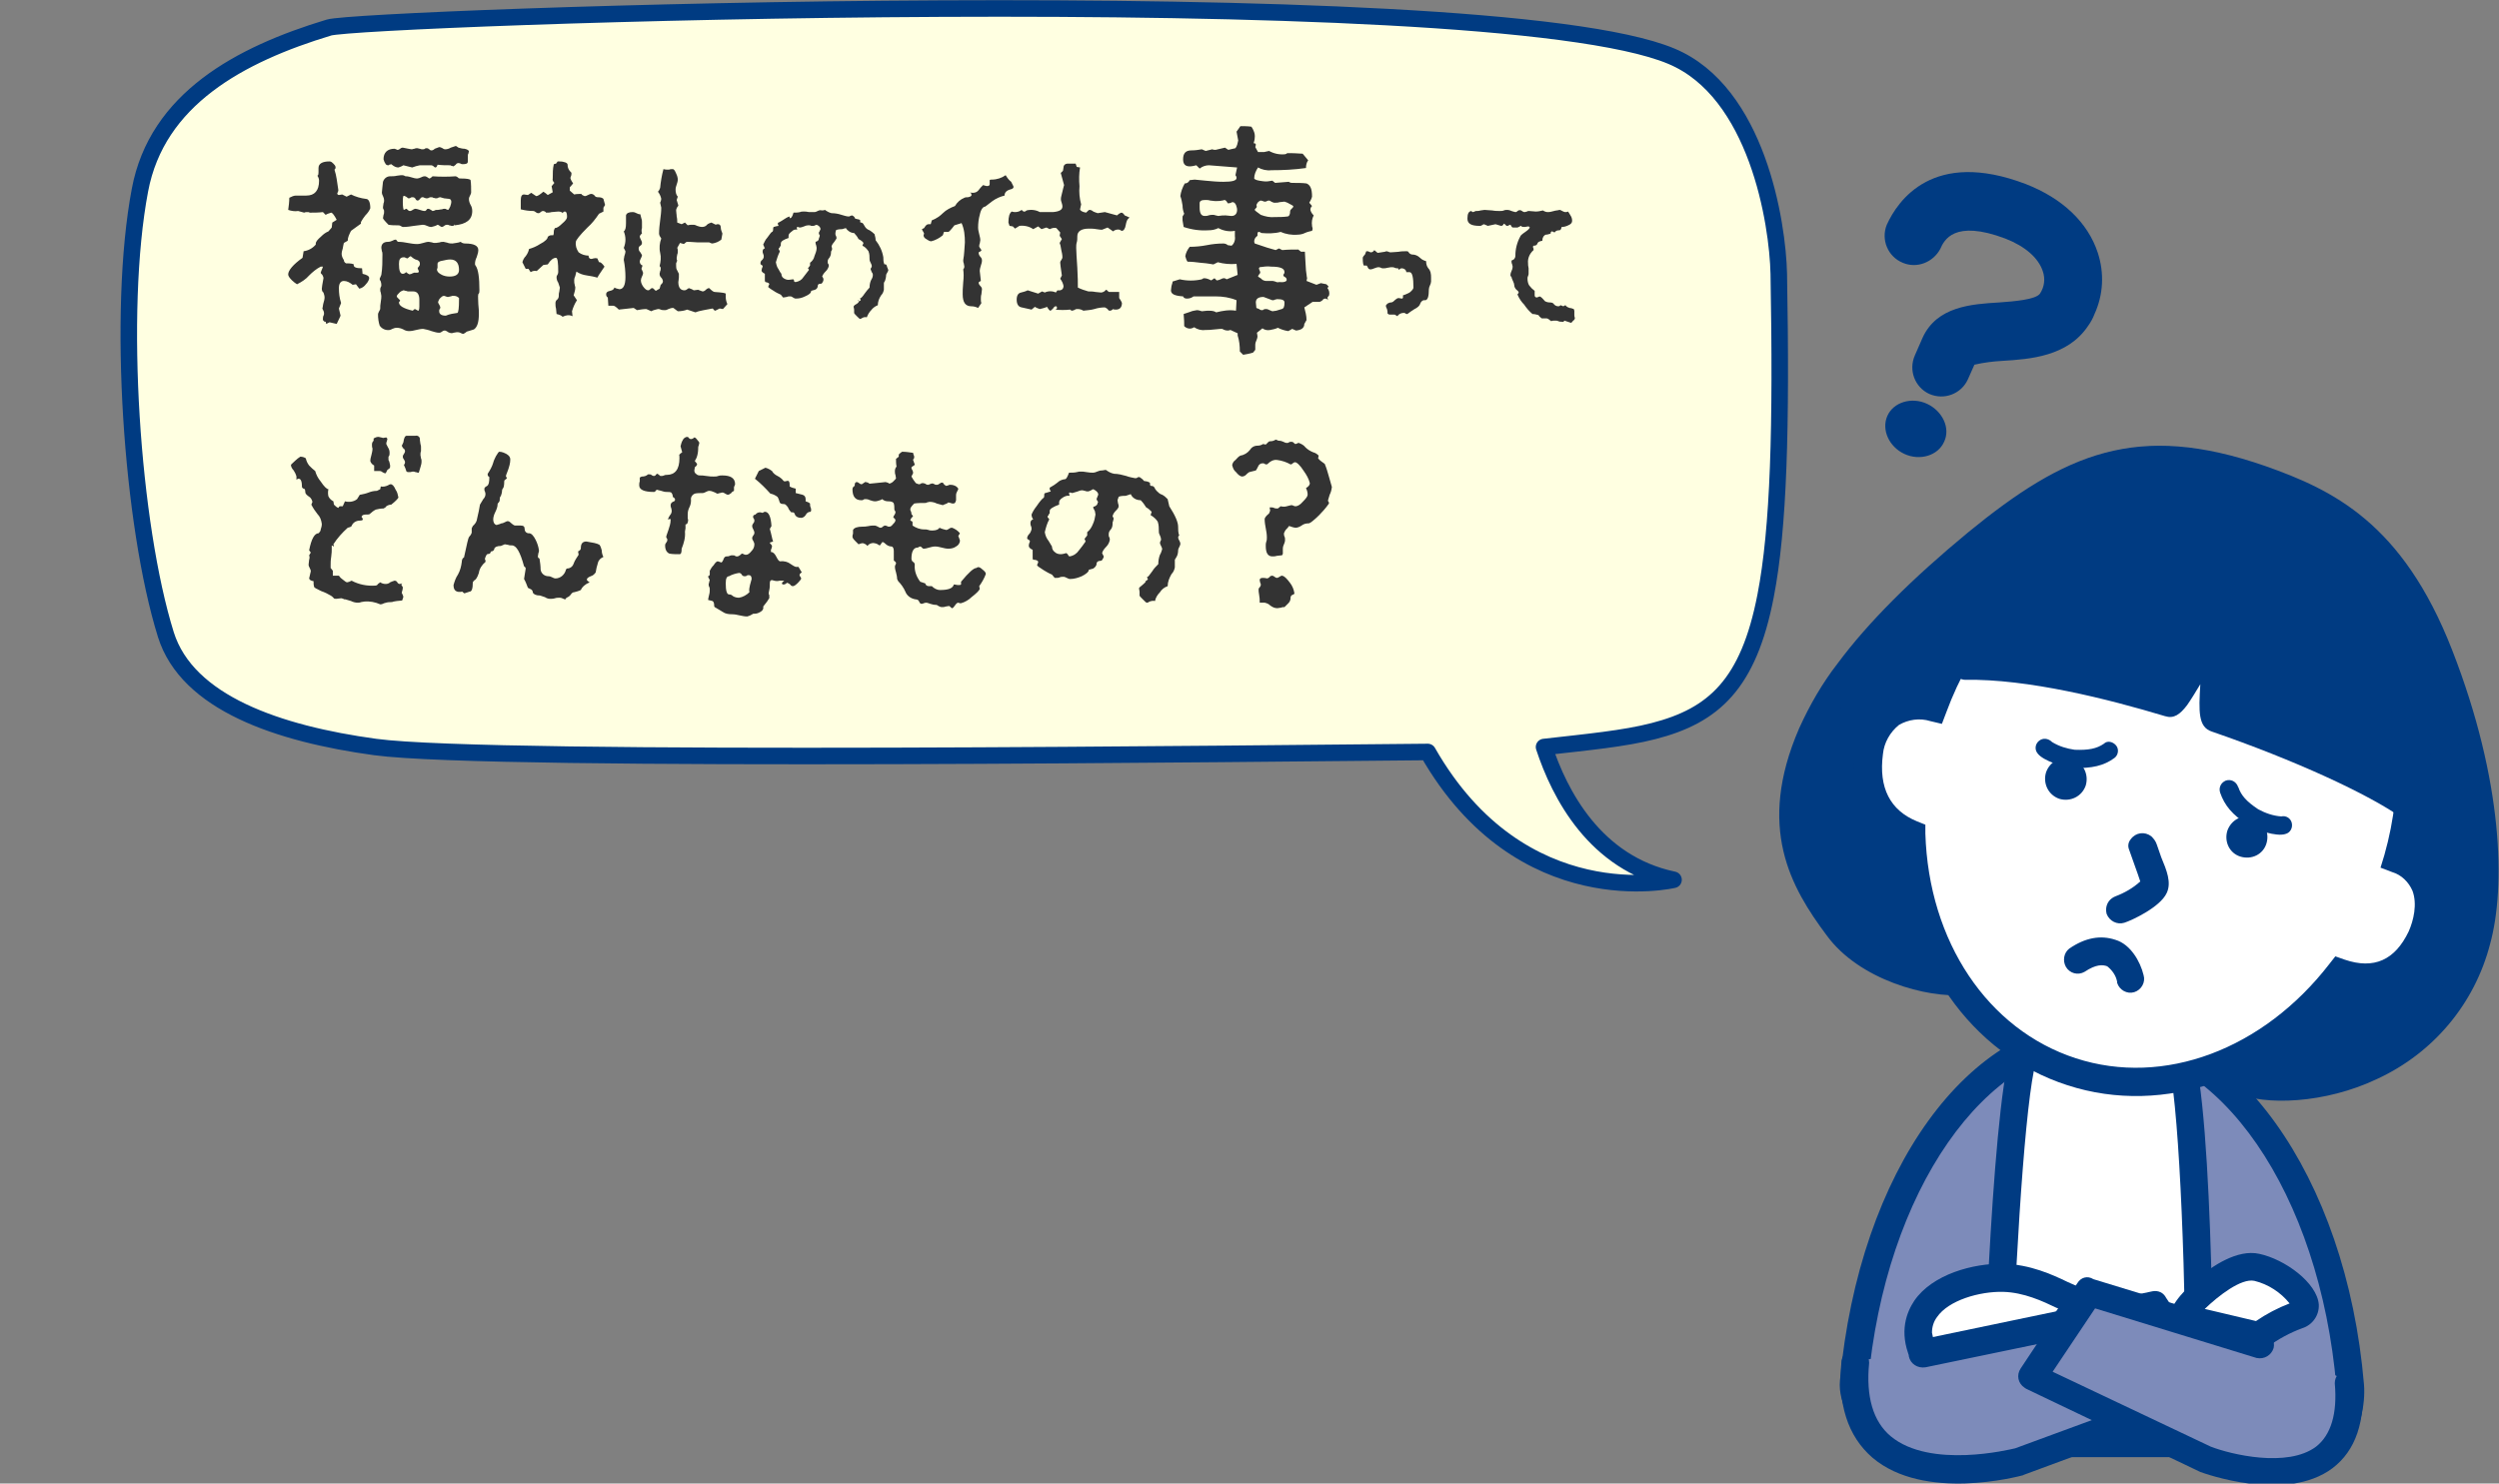 <?xml version="1.0" encoding="utf-8"?>
<!-- Generator: Adobe Illustrator 24.2.1, SVG Export Plug-In . SVG Version: 6.00 Build 0)  -->
<svg version="1.1" id="レイヤー_1" xmlns="http://www.w3.org/2000/svg" xmlns:xlink="http://www.w3.org/1999/xlink" x="0px"
	 y="0px" viewBox="0 0 453.5 269.3" style="enable-background:new 0 0 453.5 269.3;" xml:space="preserve">
<rect x="0" y="0" width="453.5" height="269.3" fill="#808080" stroke="none"/>
<style type="text/css">
	.st0{fill:none;}
	.st1{fill:#003B82;}
	.st2{fill:#7D8BBA;}
	.st3{fill:#FFFFFF;}
	.st4{fill:#FFFFE1;stroke:#003B82;stroke-width:3;stroke-linecap:round;stroke-linejoin:round;}
	.st5{fill:#333333;}
</style>
<rect x="-0.5" y="1.5" class="st0" width="454" height="258.7"/>
<g>
	<path class="st1" d="M352.8,80.2c-1.1,2.5-4.4,3.5-7.2,2.2c-2.8-1.3-4.2-4.4-3.1-6.9s4.4-3.5,7.2-2.2S354,77.7,352.8,80.2z"/>
	<path class="st1" d="M367.6,33.4c-16.8-6.4-23.2,3-25.2,7.4c-1.1,2.7,0.2,5.8,2.9,6.9c2.6,1.1,5.5-0.1,6.8-2.5
		c0.7-1.6,2.5-5.4,11.8-1.9c3.6,1.4,6,3.5,6.8,5.9c0.5,1.4,0.3,2.9-0.5,4.1c-0.8,1.1-4.7,1.4-7.4,1.6c-5,0.3-11.3,0.7-13.9,6.4
		l-1.4,3.2c-1.2,2.7,0,5.8,2.6,7c2.7,1.2,5.8,0,7-2.6l1.2-2.7c1.7-0.4,3.4-0.6,5.1-0.7c5-0.3,11.8-0.8,15.5-6.3
		c0.5-0.7,0.9-1.4,1.2-2.2c1.6-3.5,1.8-7.4,0.6-11.1C378.9,40.4,374.3,36,367.6,33.4z"/>
</g>
<g>
	<polyline class="st2" points="408.7,249.1 379,239.9 369.1,254.7 387.8,261.6 	"/>
	<g>
		<path class="st2" d="M336.4,250.8c-0.3,3.6,2.9,8.1,5.1,11.1h82c2.2-2.6,3.3-7,3-10.3c-3.1-36.2-22.1-64.1-45.1-64.1
			C358.6,187.4,339.7,214.9,336.4,250.8z"/>
		<path class="st1" d="M333.9,250.6L333.9,250.6c-0.4,4.2,2.5,8.6,5.6,12.8c0.5,0.6,1.2,1,2,1h82c0.7,0,1.4-0.3,1.9-0.9
			c2.9-3.4,3.9-8.6,3.6-12.2c-3.2-37.9-23.7-66.4-47.6-66.4C357.3,184.9,337.4,212.5,333.9,250.6z M381.4,190
			c21.3,0,39.6,26.6,42.6,61.8c0,0.3,0,0.6,0,0.9c0,2.4-0.7,4.7-1.8,6.7h-79.3c-1.6-2.1-3.9-5.6-3.9-8c0-0.1,0-0.2,0-0.3l0,0
			C342.1,216.2,360.4,189.9,381.4,190L381.4,190z"/>
	</g>
	<g>
		<path class="st3" d="M367.8,190c-3.8,6.6-5.6,71.9-5.6,71.9h37.1c0,0,0.1-66.3-4.4-73.1C392.2,195.4,370.8,195.2,367.8,190z"/>
		<path class="st1" d="M394.5,186.3c-0.9,0.1-1.7,0.7-2.1,1.6c-0.5,1.4-4,3-9.5,3.4c-6.8,0.5-12.3-1.2-13-2.5
			c-0.7-1.2-2.2-1.6-3.4-0.9c-0.4,0.2-0.7,0.5-0.9,0.9c-3.9,6.8-5.7,62.1-6,73.1c0,1.4,1.1,2.5,2.4,2.6h0.1h37.1
			c1.4,0,2.5-1.1,2.5-2.5l0,0c0-11.2-0.1-67.4-4.8-74.5C396.4,186.6,395.5,186.2,394.5,186.3z M383.3,196.3c2.4-0.2,7-0.8,10.4-2.8
			c1.9,9.9,3,38.7,3,65.9h-32c0.8-26.7,2.5-55.5,4.4-65.1C373.2,196.2,379.5,196.5,383.3,196.3L383.3,196.3z"/>
	</g>
	<g>
		<g>
			<g>
				<path class="st1" d="M328.9,133.2c4.6-10.6,14.8-22.2,30-34.6c17-13.9,29.3-19.3,51.5-11.5c12,4.2,23.7,9.8,32.4,32
					c8.7,22.2,9.7,41.2,6.8,51.8c-7.1,26.1-35.1,28.8-42.6,25.4c-25-6.9-45.9-18.5-50.7-18c-6.2,0.6-17.4-2.7-22.6-9.8
					C327.4,160,321.6,149.9,328.9,133.2z"/>
				<path class="st1" d="M411.1,84.6c-23.3-8.1-36.4-2.3-53.9,12c-10.3,8.5-18.2,16.4-23.7,23.8c-2.8,3.6-5.1,7.6-7,11.8
					c-7.8,18-1.5,28.9,5,37.6c5.9,8.1,18.3,11.4,24.9,10.8c1.6-0.2,8,2.5,14.3,5.1c9.2,3.8,21.8,9.1,35.5,12.8
					c-0.1,0-0.3-0.1-0.4-0.1c5.1,2.3,16.1,2,25.7-2.6c10.1-4.7,17.6-13.6,20.4-24.5c2.8-10.2,2.4-29.5-6.9-53.3
					C436,94.9,423.3,88.9,411.1,84.6z M335.6,166.8c-5.9-8-11.1-17.1-4.4-32.7l0,0c4.3-10,14.1-21.3,29.2-33.7
					c16.3-13.4,27.8-18.5,49-11.1c11.6,4,22.6,9.4,30.9,30.5c8.9,22.7,9.3,40.8,6.7,50.2c-2.4,9.4-8.8,17.2-17.6,21.2
					c-8.7,4.1-18,4.1-21.5,2.5c-0.1-0.1-0.2-0.1-0.4-0.1c-13.5-3.7-25.9-8.8-34.9-12.6c-9.4-3.9-14-5.8-16.7-5.5
					C350.7,176.1,340.4,173.3,335.6,166.8L335.6,166.8z"/>
			</g>
			<g>
				<path class="st1" d="M360.9,97c16.1-12.6,27.8-17.3,49.1-9.9c11.5,4,22.8,9.3,31.4,29.9c8.6,20.5-7.7,56.9-15,53.6
					c-24-6.6-76.6-25-81.2-24.7C339.3,146.4,346.8,108,360.9,97z"/>
				<path class="st1" d="M410.8,84.7c-22.4-7.8-34.9-2.6-51.4,10.3l0,0c-13.2,10.3-21.1,42.6-18,50.5c0.5,1.8,2.2,2.9,4,2.8
					c2.7,0,21.9,6.2,38.9,11.7c15.2,4.9,30.9,10,41.4,12.9c-0.1,0-0.2-0.1-0.4-0.1c1.6,0.7,4.1,0.9,7.4-2.3c8.2-8,18.5-36.6,11-54.6
					C434.7,94.5,422.5,88.8,410.8,84.7z M427.4,168.2l-0.3-0.1c-10.4-2.9-26.1-7.9-41.2-12.8c-24.5-7.9-36-11.5-39.9-11.9
					c-1.5-4.3,2.8-27.3,11.9-39.6c1.3-1.8,2.8-3.4,4.6-4.8l0,0c15.4-12.1,26.3-16.6,46.7-9.5c11.1,3.8,21.7,8.9,29.9,28.5
					c5.9,14-0.7,36.2-7.4,46.1c-0.2,0.3-0.4,0.6-0.6,0.9C429,167.6,427.7,168.2,427.4,168.2L427.4,168.2z"/>
			</g>
			<g>
				<path class="st3" d="M350.8,128.5c-8.1-1.8-11.1,4.4-11.6,8.2c-0.4,3.1-0.8,11.4,7.8,14.9c0.6,20,11.6,37.5,29.1,43.1
					c17.5,5.6,36.6-2.1,48.8-18c7.9,2.6,12.4-1.6,14.7-6.4c2.1-4.4,2.7-11.5-4.4-14.3c7.6-26.9-4.1-54-26.8-61.3
					C385.6,87.3,360.4,102.4,350.8,128.5z"/>
				<path class="st1" d="M409,92.3c-18.8-6.1-39.3,2.3-52.2,19.6c-3.1,4.3-5.7,9-7.6,13.9c-3.9-0.6-7.8,1-10.1,4.2
					c-1.3,1.9-2.2,4.1-2.5,6.3c-0.9,7.7,2,13.6,7.9,16.7c1.2,21.1,13,38.3,30.7,44c17.6,5.7,37.2-1.3,50.5-17.6
					c5.7,1.3,10.7-0.3,14.1-4.9c0.7-1,1.4-2.1,1.9-3.2c1.8-3.5,2.1-7.7,0.9-11.4c-0.9-2.2-2.6-4.1-4.7-5.2
					C444.8,127,432.4,99.8,409,92.3z M432,157.5l2.1,0.8c1.7,0.5,3,1.8,3.7,3.4c0.9,2.4,0.2,5.4-0.7,7.4c-2.5,5.2-6.3,6.9-11.6,5.1
					l-1.7-0.6l-1.1,1.4c-12,15.5-30,22.3-46,17.1s-26.7-21.2-27.3-40.8v-1.6l-1.5-0.6c-4.9-2-7-6.1-6.2-12.2c0.2-2.1,1.3-4,2.9-5.3
					c1.7-1,3.8-1.3,5.7-0.7l2.1,0.5l0.8-2.1c9.2-25,33.1-39.2,54.4-32.3s32.4,32.5,25.1,58.2L432,157.5z"/>
			</g>
			<path class="st1" d="M404.2,150.8c-0.6,2,0.4,4.1,2.4,4.7c2,0.6,4.1-0.4,4.7-2.4s-0.4-4.1-2.4-4.7l0,0
				C407,147.7,404.9,148.8,404.2,150.8z"/>
			<path class="st1" d="M371.3,140.2c-0.6,2,0.4,4.1,2.4,4.8c2,0.6,4.1-0.4,4.8-2.4c0.6-2-0.4-4.1-2.4-4.8l0,0
				C374.1,137.1,372,138.2,371.3,140.2z"/>
			<path class="st1" d="M391.4,153.3l0.8,2.3c1,2.4,1.9,4.6,1,6.5c-1.2,2.6-6.4,5-7.7,5.4c-1.3,0.4-2.7-0.3-3.2-1.6
				c-0.2-0.8-0.1-1.6,0.4-2.3c0.3-0.4,0.7-0.7,1.2-0.9c1.6-0.6,3.2-1.5,4.5-2.7c-0.3-0.9-0.6-1.8-0.9-2.6l-1.1-3.1
				c-0.3-0.7-0.2-1.4,0.3-2c0.9-1.2,2.5-1.4,3.7-0.5C390.9,152.3,391.2,152.7,391.4,153.3L391.4,153.3z"/>
			<g>
				<path class="st1" d="M437.7,146.6c-6.4-4.6-20.1-10.9-35.4-16.2c-1.5-0.5,0.8-13-0.8-13.5c-1.3-0.4-6.5,11.1-7.9,10.7
					c-13.3-4-26.9-6.9-37.1-6.7c6.4-17.6,24.1-37.3,55.1-26.4C429.6,100.7,437.9,116.8,437.7,146.6z"/>
				<path class="st1" d="M412.5,92.1c-31.5-11-51.1,8.2-58.3,27.9c-0.5,1.3,0.2,2.8,1.5,3.2c0.3,0.1,0.6,0.2,0.9,0.2
					c11.4-0.2,26,3.5,36.3,6.6c1.6,0.5,2.7-0.3,4-2c0.7-1,1.5-2.3,2.4-3.8c-0.3,5-0.4,7.8,2.1,8.6c14.8,5.1,28.4,11.3,34.7,15.8
					c1.1,0.8,2.7,0.5,3.5-0.6c0.3-0.4,0.5-0.9,0.5-1.4C440.4,116.1,431.6,98.7,412.5,92.1z M435.1,141.9
					c-7.3-4.2-18.6-9.2-30.8-13.5c0-1.1,0.1-3.2,0.1-4.6c0.3-5.5,0.5-8.5-2.1-9.3c-1.6-0.5-2.8,0.2-4.1,2c-1,1.4-1.9,2.9-2.8,4.5
					c-0.7,1.2-1.7,2.9-2.4,3.8c-9.4-2.8-21.9-5.9-32.6-6.4c1.4-3.3,3.2-6.5,5.3-9.4c9-12.1,24-19.6,45.2-12.2
					C426.9,102.4,434.4,116.5,435.1,141.9L435.1,141.9z"/>
			</g>
			<path class="st1" d="M389,177c0.4,1.3-0.4,2.7-1.7,3.1c-1.3,0.4-2.7-0.4-3.1-1.7c0-0.1,0-0.1,0-0.2c-0.2-1.1-0.9-2.1-1.8-2.8
				c-0.8-0.3-2-0.4-4.1,1c-1.2,0.7-2.7,0.3-3.4-0.9c-0.6-1.1-0.4-2.5,0.6-3.3c2.9-2,5.7-2.5,8.4-1.6
				C386.6,171.4,388.4,174.5,389,177z"/>
			<path class="st1" d="M415.9,149.4c0.2,0.9-0.3,1.8-1.2,2c-1.6,0.5-5.3-0.7-6.8-1.7c-2.8-1.8-4.2-3.5-5-5.8
				c-0.3-0.9,0.1-1.8,1-2.2c0.9-0.3,1.8,0.1,2.2,1c0,0.1,0,0.1,0.1,0.2c0.5,1.5,1.5,2.6,3.6,4c1.3,0.7,2.7,1.2,4.2,1.3
				C414.8,148,415.7,148.5,415.9,149.4z"/>
			<path class="st1" d="M384,135.3c0.6,0.7,0.4,1.8-0.3,2.3l0,0c-1.9,1.4-4.1,1.9-7.4,1.8c-1.8-0.1-5.5-1.3-6.5-2.6
				c-0.6-0.7-0.5-1.7,0.2-2.3s1.7-0.5,2.4,0.2l0,0c1.3,0.8,2.7,1.2,4.1,1.4c2.5,0.1,4-0.2,5.3-1.1
				C382.4,134.4,383.4,134.6,384,135.3z"/>
		</g>
		<g>
			<g>
				<path class="st3" d="M363.5,232c-7.4-0.2-18.5,4-14.6,13.7c5.3,1.3,6.4-1.3,10-1.4c1.6,0,5.5-0.2,7,0c0.9,0.1,3.8,2.4,4.8,1.3
					c2.4-3.1,4.7-6.3,6.8-9.6C376.7,237.1,370.9,232.1,363.5,232z"/>
				<path class="st1" d="M347.4,236.1c-1.4,2.1-2.8,5.6-0.8,10.4c0.3,0.7,0.9,1.3,1.7,1.5c2.7,0.8,5.6,0.6,8.2-0.6
					c0.8-0.4,1.7-0.6,2.5-0.7h0.9c1.6,0,4.4-0.1,5.6,0l0.7,0.4c1.6,0.8,4.5,2.4,6.4,0.1c2.5-3.2,4.8-6.5,7-9.9
					c0.7-1.2,0.4-2.7-0.8-3.5c-0.5-0.3-1.2-0.4-1.8-0.3l-1.8-0.8c-2.7-1.3-6.8-3.2-11.7-3.3C358.1,229.3,350.7,231.3,347.4,236.1z
					 M350.6,241.9c0-1,0.3-2,0.9-2.8c2.1-3.1,7.8-4.7,12-4.6c3.8,0.1,7.2,1.7,9.7,2.9l0.3,0.1c-1.3,1.9-2.8,4-4,5.6
					c-0.3-0.2-0.6-0.3-0.9-0.4l-2.4-0.9c-1.3-0.1-3.8-0.1-6.4,0h-0.9c-1.5,0-3,0.4-4.3,1c-1.1,0.5-2.4,0.7-3.6,0.6
					C350.8,242.9,350.7,242.4,350.6,241.9z"/>
			</g>
			<g>
				<path class="st3" d="M396.2,239.2c0-1.8,8.3-10.2,13.5-9.2c5.2,1.1,11.6,7.1,7.4,8.7c-2.5,0.9-4.9,2.2-7,3.8L396.2,239.2z"/>
				<path class="st1" d="M399,231.9c-1.6,1.4-5.4,4.8-5.3,7.4c0,1.1,0.8,2.1,1.9,2.4l13.8,3.3c0.8,0.2,1.5,0,2.1-0.5
					c1.9-1.4,4.1-2.6,6.3-3.4c1.9-0.6,3.1-2.4,3-4.3c-0.3-3.9-6.1-8.2-10.8-9.2C406,226.7,401.4,229.9,399,231.9z M409.1,232.5
					c2.5,0.6,4.8,2.1,6.4,4.1c-2.1,0.8-4.2,1.9-6.1,3.2l-9.3-2.2C402.6,235.2,406.7,232,409.1,232.5L409.1,232.5z"/>
			</g>
			<g>
				<path class="st2" d="M348.9,245.6l42.2-8.8l10.3,15.5l-34.9,12.9c0,0-32.5,8.8-29.7-18.2"/>
				<path class="st1" d="M390.6,234.4l-42.2,8.8c-1.4,0.3-2.2,1.6-2,3c0.3,1.4,1.6,2.2,3,2l40.5-8.4c1.3,1.9,5.4,8.2,7.6,11.4
					l-31.8,11.7c-0.9,0.2-15.4,3.8-22.6-2.2c-3.2-2.7-4.5-7.2-3.9-13.3c0-1.4-1-2.6-2.4-2.6c-1.3,0-2.3,0.8-2.6,2.1
					c-0.8,7.9,1.1,13.8,5.6,17.7c9.4,8,26.5,3.4,27.3,3.2l0.2-0.1l34.9-12.9c1.3-0.5,2-1.9,1.5-3.2c-0.1-0.2-0.2-0.4-0.3-0.5
					l-10.3-15.5C392.6,234.6,391.6,234.2,390.6,234.4z"/>
			</g>
			<g>
				<path class="st2" d="M410.2,243.8l-31.1-9.5l-10.3,15.5l31.4,15c0,0,28.1,10.5,26-14.1"/>
				<path class="st1" d="M377,232.9l-10.3,15.5c-0.8,1.2-0.5,2.7,0.7,3.5c0.1,0.1,0.2,0.1,0.3,0.2l31.4,15l0.2,0.1
					c0.6,0.2,15.5,5.7,24-0.7c4.2-3.2,6-8.5,5.4-15.9c-0.2-1.4-1.6-2.3-2.9-2c-1.2,0.2-2.1,1.2-2.1,2.5c0.5,5.5-0.7,9.4-3.4,11.5
					c-5.2,3.9-15.5,1.4-19.1,0L372.5,249l7.7-11.5l29.3,9c1.4,0.3,2.7-0.5,3.1-1.8c0.3-1.2-0.4-2.5-1.6-3l-31.1-9.5
					C378.8,231.5,377.6,231.9,377,232.9z"/>
			</g>
		</g>
	</g>
</g>
<path class="st4" d="M322.8,49.7c-0.2-9.2-3.9-33-19.5-39.5C269.2-4.1,65.6,3.2,59.7,5C43.5,9.9,28.5,18,25.4,34.5
	c-4.2,22.1-1.5,60.8,4.7,80.7c3.9,12.4,20.4,18,38,20.4c21.4,2.9,165.1,1.1,191,0.9c17,29.8,44.6,23.2,44.6,23.2
	c-14.3-3-20.7-15.6-23.5-24.1c7.9-0.9,14.5-1.5,19.9-2.9c10.9-2.8,17.2-8.5,20.3-24.5C322.8,95.9,323.3,77.5,322.8,49.7z"/>
<g>
	<path class="st5" d="M66.4,51.6c-0.3,0.4-0.7,0.7-1.2,0.8l-0.6-0.8L64,51.7c-0.5-0.4-1-0.7-1.6-0.7s-0.9,0.5-0.9,1.3
		c0,0.9,0.1,1.8,0.4,2.7l-0.4,1c0.1,0.4,0.2,0.9,0.3,1.3c0,0-0.2,0.5-0.7,1.5l-1.3-0.3l-0.6,0.3l-0.1-0.4h-0.2l-0.3-0.3V58
		c0-0.2,0-0.5,0.1-0.7c0.1-0.1,0.1-0.3,0.1-0.5c0-0.3-0.2-0.5-0.3-0.8c0.1-0.3,0.1-0.7,0.2-1c0.1-0.3,0.2-0.7,0.2-1
		s-0.1-0.6-0.2-0.9c-0.2-0.1-0.3-0.4-0.3-0.7c0-0.2,0.1-0.8,0.3-1.9c0-0.2-0.1-0.4-0.2-0.6c-0.2-0.2-0.3-0.3-0.3-0.4
		c0.1-0.4,0.3-0.7,0.4-1.1h-0.4c-0.8,0.4-1.5,1-2.1,1.6c-0.6,0.7-1.4,1.2-2.2,1.6c-0.3-0.2-0.6-0.4-0.9-0.7
		c-0.5-0.5-0.7-0.8-0.7-1.1c0-0.7,0.9-1.8,2.6-3l0.2-1.2c0.8-0.1,1.6-0.5,2.2-1.2c0-0.1,0-0.1,0-0.2c0-0.3,0.3-0.7,1-1.3
		c0.4-0.4,0.8-0.7,1.3-0.9l0.6-0.7l0.1-0.9l0.8-0.5c-0.4-0.8-0.8-1.3-1-1.3c-0.3,0.1-0.7,0.2-1,0.4l-0.5-0.5
		c-0.8,0.1-1.6,0.1-2.4,0.1c-0.1-0.1-0.3-0.1-0.4-0.1c-0.2,0-0.4,0-0.6,0.1l-1.1-0.3c-0.6,0.1-1.2,0-1.8-0.2
		c0.1-0.7,0.2-1.5,0.2-2.2c0.4-0.2,0.8-0.4,1.2-0.4h1c0.4,0,0.7,0,0.9,0c1.5,0,2.3-0.9,2.3-2.7c0-0.3-0.1-0.6-0.3-0.9
		c0.2-0.1,0.2-0.4,0.2-0.6c0-0.1,0-0.3,0-0.4s0-0.3,0-0.4c0-0.8,0.7-1.2,2-1.2c0.3,0,0.5,0.2,0.7,0.4c0.2,0.2,0.4,0.4,0.4,0.7
		c0,0.2-0.1,0.3-0.2,0.4c0.2,0.6,0.3,1.1,0.4,1.7c0.1,0.7,0.2,1.3,0.3,2c0,0.2-0.1,0.4-0.2,0.6c0,0.2,0.2,0.3,0.3,0.3l0,0
		c0.2,0,0.4-0.1,0.6-0.1l0.8,0.4l0.8-0.4c0.8,0.4,1.8,0.7,2.7,0.8c0.5,0,0.8,0.6,0.8,1.7c-0.2,0.5-0.5,0.9-0.9,1.3
		c-0.3,0.4-0.6,0.8-0.8,1.2v0.3c-0.6,0.4-1.2,0.9-1.8,1.3c-0.3,0.6-0.6,1.2-0.6,1.8l-0.7,0.4c-0.1,0.3-0.1,0.6-0.2,1
		c-0.1,0.3-0.2,0.7-0.2,1c0,0.4,0.2,0.8,0.4,1.1c0,0.3,0.2,0.5,0.4,0.6h0.1c0.8,0,1.2,0.1,1.3,0.2c-0.1,0.5,0.4,0.7,1.5,0.7l0.1,1
		c0.8,0.2,1.2,0.4,1.2,0.8C67,50.7,66.8,51.2,66.4,51.6z M86.8,55.2c0.1,0.8,0.1,1.4,0.1,1.8c0,1.5-0.3,2.4-0.9,2.8
		c-0.4,0.1-0.9,0.3-1.3,0.4c-0.2,0.2-0.4,0.3-0.6,0.4c-0.2,0-0.4-0.1-0.6-0.2c-0.2-0.1-0.4-0.1-0.6-0.1c-0.2,0-0.4,0.1-0.6,0.1
		c-0.2,0.1-0.5,0.1-0.7,0c-0.1,0-0.3-0.1-0.4-0.2C81,60.1,80.9,60,80.7,60c-0.2,0-0.4,0.1-0.5,0.2c-0.1,0.1-0.3,0.2-0.5,0.2
		c-0.5,0-1-0.2-1.4-0.3c-0.5-0.2-1-0.3-1.5-0.4c-0.4,0-0.9,0.1-1.3,0.2c-0.4,0.1-0.8,0.2-1.3,0.2c-0.3,0-0.7-0.1-1-0.3
		c-0.4-0.2-0.8-0.3-1.2-0.3c-0.3,0-0.6,0.1-0.8,0.2c-0.2,0.1-0.4,0.2-0.5,0.2c-0.7,0.1-1.4-0.2-1.8-0.8c-0.2-0.6-0.3-1.3-0.3-2
		c0-0.2,0.1-0.4,0.2-0.6c0.1-0.2,0.2-0.3,0.2-0.5c0-0.3,0-0.7,0.1-1.2s0.1-0.9,0.1-1.1c0-0.2-0.1-0.4-0.1-0.6
		C69,52.9,69,52.7,69,52.5c0-0.2,0.1-0.4,0.2-0.6c0-0.3,0-0.5-0.1-0.8c-0.1-0.2-0.2-0.3-0.2-0.5l0.3-0.7c0.2-1.2,0.2-2.5,0.2-3.7
		c0-0.2,0-0.4-0.1-0.6c0-0.2-0.1-0.4-0.1-0.6c0-0.7,0.4-1.1,1.2-1.1c0.3,0,0.6-0.1,0.8-0.2c0.2-0.1,0.4-0.2,0.6-0.2
		c0.1,0,0.2,0.1,0.2,0.2c0.1,0.1,0.2,0.2,0.3,0.2c0.6,0,1.2,0.1,1.7,0.2c0.6,0.1,1.1,0.2,1.7,0.2c0.4,0,0.7-0.1,1.1-0.2
		c0.3-0.1,0.7-0.2,1-0.2c0.2,0,0.4,0.1,0.6,0.1c0.2,0.1,0.4,0.1,0.7,0.1c0.2,0,0.5-0.1,0.7-0.1c0.2-0.1,0.5-0.1,0.7-0.1
		c0.3,0.1,0.6,0.1,0.8,0.2c0.3,0.1,0.6,0.1,0.8,0.1c0.5-0.1,1-0.1,1.5-0.3c0.2,0.2,0.5,0.3,0.8,0.3c1.6,0,2.4,0.4,2.4,1.2
		c0,0.5-0.2,0.9-0.3,1.3c-0.2,0.4-0.3,0.8-0.3,1.2c0,0.1,0,0.2,0.1,0.3c0.5,0.7,0.7,2.2,0.7,4.5c0,0.3,0,0.5-0.2,0.7
		C86.7,53.8,86.8,54.4,86.8,55.2z M69.5,33c0.2-0.6,0.7-1,1.3-1c0.4,0,0.8,0,1.2-0.1c0.5-0.1,0.9-0.1,1.1-0.1c0.1,0,0.2,0.1,0.3,0.1
		c0.1,0.1,0.2,0.1,0.3,0.1c0.3,0,0.7,0.1,1,0.2c0.3,0.1,0.7,0.2,1,0.2c0.2,0,0.5-0.1,0.7-0.2c0.2-0.1,0.4-0.2,0.7-0.2
		c0.2,0,0.3,0.1,0.5,0.2c0.1,0.1,0.3,0.2,0.3,0.2c0.1,0,0.3-0.1,0.6-0.4c1.4,0.1,2.8,0.1,4.2,0c0.1,0,0.2,0.1,0.4,0.2
		c0.1,0.2,0.3,0.2,0.5,0.2c1.1,0,1.7,0.1,1.8,0.3c0.1,0.7,0.1,1.5,0.1,2.2c0,0.2-0.1,0.4-0.2,0.6c-0.1,0.2-0.2,0.4-0.2,0.6
		c0,0.4,0.1,0.7,0.3,1.1c0.2,0.3,0.3,0.7,0.3,1.1c0,1.6-1.1,2.4-3.2,2.6v-0.2l-0.1,0.2C82.3,41,82.2,41,82,41
		c-0.2,0-0.3-0.1-0.5-0.1c-0.1-0.1-0.3-0.1-0.4-0.1c-0.2,0-0.4,0.1-0.5,0.2c-0.1,0.1-0.3,0.2-0.4,0.2c-0.1,0-0.3-0.1-0.4-0.2
		c-0.1-0.1-0.3-0.2-0.4-0.2c-0.3,0.2-0.7,0.3-1.1,0.4c-0.3,0-0.6-0.1-0.8-0.2c-0.2-0.1-0.5-0.2-0.8-0.2c-0.1,0-0.7,0.1-1.6,0.2
		c-0.6,0.1-1.3,0.2-1.9,0.2c-0.2,0-0.4-0.1-0.5-0.2c-0.2-0.1-0.3-0.1-0.5-0.1c-0.6,0-1.1,0-1.7-0.1c-0.7-0.7-1-1.1-1-1.2
		c0-0.2,0.1-0.4,0.1-0.6c0.1-0.2,0.1-0.4,0.1-0.6c0-0.1,0-0.3-0.1-0.4c-0.1-0.1-0.1-0.3-0.1-0.4c0-0.2,0.1-0.5,0.1-0.7
		c0.1-0.2,0.1-0.4,0.1-0.6c0-0.2-0.1-0.5-0.2-0.7c-0.1-0.2-0.2-0.4-0.2-0.7C69.4,34.2,69.4,33.6,69.5,33z M69.9,29.6
		c-0.2-0.2-0.2-0.5-0.3-0.7c0-1.2,0.7-1.9,2-1.9c0.1,0,0.2,0.1,0.3,0.1c0.1,0.1,0.2,0.1,0.3,0.1s0.3-0.1,0.4-0.2
		c0.1-0.1,0.3-0.2,0.5-0.2c1,0.2,1.5,0.3,1.6,0.3c0.2,0,0.3-0.1,0.5-0.1c0.2-0.1,0.3-0.1,0.5-0.1c0.2,0,0.3,0.1,0.5,0.1
		c0.2,0.1,0.3,0.1,0.5,0.1c0.1,0,0.3,0,0.4-0.1c0.1-0.1,0.2-0.1,0.4-0.1c0.1,0,0.3,0.1,0.4,0.2c0.1,0.1,0.2,0.2,0.4,0.2
		c0.2,0,0.4-0.1,0.6-0.3c0.3-0.1,0.5-0.2,0.8-0.3c0.2,0,0.4,0.1,0.6,0.2c0.1,0.1,0.3,0.2,0.5,0.2c0.3,0,0.7-0.1,1-0.3
		c0.3-0.1,0.6-0.2,0.9-0.3c0.1,0,0.2,0.1,0.5,0.3c0.4,0.1,0.7,0.2,1.1,0.2c0.5,0.1,0.8,0.3,0.8,0.5c0,0.1-0.1,0.2-0.1,0.4
		c-0.1,0.1-0.1,0.2-0.1,0.3c0,1,0,1.3,0,1.1c0,0.4-0.3,0.5-0.9,0.5c-0.1,0-0.3,0-0.4-0.1c-0.1,0-0.2-0.1-0.4-0.1
		c-0.2,0-0.4,0.1-0.5,0.3c-0.1,0.1-0.3,0.2-0.4,0.3c-0.1,0-0.2-0.1-0.4-0.1C81.8,30,81.7,30,81.6,30c-0.7,0-1.4,0-2.2-0.1
		c-0.1,0.3-0.2,0.5-0.4,0.5c-0.1,0-0.2-0.1-0.3-0.2S78.4,30,78.2,30h-1h-1c-0.5,0.1-0.9,0.2-1.4,0.4L73.2,30
		c-0.3,0.2-0.6,0.3-0.9,0.4c-0.3,0-0.6-0.1-0.9-0.3c-0.3-0.2-0.4-0.3-0.4-0.3c-0.1,0-0.2,0.1-0.4,0.1c0.1,0.1-0.1,0.1-0.2,0.1
		C70.2,30,69.9,29.8,69.9,29.6L69.9,29.6z M76.1,55.6c0-0.1,0-0.3,0-0.6s0-0.4,0-0.6c0-1-0.4-1.5-1.1-1.5c-0.1,0-0.2,0-0.4,0h-0.4
		c-0.2,0-0.3,0-0.5-0.1c-0.2,0-0.3-0.1-0.5-0.1c-0.3,0.1-0.5,0.2-0.7,0.4c-0.3,0.3-0.5,0.5-0.5,0.7c0,0.1,0.1,0.2,0.3,0.4
		c0.2,0.2,0.3,0.3,0.3,0.3c0,0.1,0,0.2-0.1,0.2c0,0.1-0.1,0.1-0.1,0.2c0,0.6,0.8,1.1,2.5,1.5c0.1-0.1,0.3-0.3,0.4-0.3l0.4,0.2
		C76,56.6,76.1,56.2,76.1,55.6L76.1,55.6z M72.4,47.9c0,1.2,0.2,1.8,0.7,1.8c0.2,0,0.4-0.1,0.6-0.3c0.2,0.2,0.4,0.3,0.6,0.4
		c0.1,0,0.3-0.1,0.4-0.1c0.1-0.1,0.3-0.1,0.4-0.2c0.1,0,0.2,0,0.3,0s0.2,0,0.3,0c0.2,0,0.3-0.1,0.3-0.2c0-0.1,0-0.2-0.1-0.3
		c0-0.1-0.1-0.2-0.1-0.3s0.1-0.2,0.2-0.3c0.1-0.1,0.2-0.3,0.2-0.5c0-0.5-0.3-0.7-0.8-0.8c-0.2-0.1-0.4-0.2-0.5-0.3
		c-0.2-0.2-0.4-0.3-0.4-0.3s-0.2,0.1-0.3,0.2c-0.1,0.1-0.2,0.2-0.3,0.2s-0.2-0.1-0.3-0.1c-0.1-0.1-0.2-0.1-0.3-0.1
		C72.6,46.7,72.4,47.1,72.4,47.9L72.4,47.9z M73.2,35.6c-0.1,0.3-0.1,0.7-0.1,1c0,1,0.1,1.5,0.2,1.5s0.1-0.1,0.2-0.1
		c0.1,0,0.1-0.1,0.2-0.1s0.2,0.1,0.3,0.2c0.1,0.1,0.2,0.2,0.4,0.2c0.2,0,0.3-0.1,0.5-0.2c0.1-0.1,0.2-0.1,0.4-0.2
		c0.3,0,0.6,0.1,0.9,0.2c0.3,0.1,0.6,0.2,0.9,0.2c0.1,0,0.2-0.1,0.3-0.2c0.1-0.2,0.2-0.2,0.3-0.2c0.2,0,0.3,0.1,0.5,0.2
		c0.1,0.1,0.2,0.1,0.3,0.2c0.2,0,0.3-0.1,0.4-0.1c0.1-0.1,0.3-0.1,0.5-0.1c0.3,0,0.5-0.1,0.8-0.1c0.2-0.1,0.3-0.1,0.5-0.1
		c0.1,0,0.2,0,0.3,0.1c0.1,0,0.2,0.1,0.3,0.1s0.2-0.2,0.4-0.6c0.1-0.3,0.2-0.6,0.2-0.9c0-0.3-0.2-0.5-0.4-0.5l0,0L80.6,36l-0.7-0.2
		c-0.2,0-0.3,0.1-0.4,0.1C79.4,36,79.2,36,79.1,36c-0.2,0-0.3-0.1-0.5-0.1c-0.1-0.1-0.2-0.1-0.4-0.1c-0.1,0-0.2,0-0.4,0.1
		C77.7,36,77.6,36,77.4,36c-0.2,0-0.3-0.1-0.4-0.1c-0.1-0.1-0.3-0.1-0.4-0.1s-0.2,0.1-0.4,0.3c-0.1,0.2-0.3,0.3-0.4,0.3
		c-0.2,0-0.3-0.1-0.4-0.3s-0.3-0.3-0.5-0.3c-0.1,0-0.3,0-0.4,0.1C74.4,36,74.2,36,74.1,36C73.5,35.5,73.2,35.5,73.2,35.6L73.2,35.6z
		 M79.4,48.6c0,0.1-0.1,0.2-0.1,0.3c0,0.4,0.3,0.7,0.9,1c0.4,0.2,0.9,0.3,1.4,0.3c1.1,0,1.7-0.4,1.7-1.2c0-1.2-0.5-1.9-1.6-1.9
		c-0.4,0-0.9,0.1-1.3,0.2c-0.7,0.1-1,0.3-1,0.6c0,0.1,0,0.1,0,0.2c0,0.1,0,0.2,0,0.2C79.4,48.4,79.4,48.5,79.4,48.6L79.4,48.6z
		 M83,56.8c0.2-0.1,0.3-0.9,0.3-2.5c0-0.1,0-0.2,0-0.2c-0.3-0.3-0.6-0.4-1-0.4c-0.2,0-0.3,0-0.5,0.1c-0.2,0-0.3,0.1-0.5,0.1
		c-0.1,0-0.2,0-0.4-0.1c-0.1,0-0.2-0.1-0.3-0.1c-0.3,0-0.5,0.2-0.7,0.4c-0.2,0.2-0.3,0.4-0.4,0.7c0,0.2,0.1,0.3,0.2,0.5
		c0.1,0.1,0.1,0.3,0.2,0.4c0,0.1,0,0.3-0.1,0.4c-0.1,0.1-0.1,0.2-0.1,0.4c0,0.5,0.4,0.8,1.2,0.8C81.6,57,82.3,56.9,83,56.8L83,56.8z
		"/>
	<path class="st5" d="M109.7,48.4c-0.5,0.8-1,1.4-1.3,2c-0.6-0.2-1.3-0.3-1.9-0.4c-0.7-0.1-1.3-0.3-1.9-0.7
		c-0.1,0.3-0.1,0.5-0.2,0.8c-0.1,0.2-0.2,0.5-0.2,0.7c0,0.3,0,0.6,0.1,0.9c0,0.2,0.1,0.3,0.1,0.5c0,0.5-0.2,1-0.3,1.4l0.6,0.9
		c-0.4,0.6-0.7,1.3-0.9,2l0.1,0.9c-0.6-0.3-1.2-0.2-1.8,0.1c-0.3-0.3-0.7-0.4-1.1-0.5c0-0.3-0.1-0.7-0.1-1c-0.1-0.3-0.1-0.7-0.1-1
		c0-0.2,0.1-0.5,0.3-0.6c0.2-0.2,0.3-0.4,0.3-0.7s0-0.5,0.1-0.8c0-0.2,0.1-0.5,0.1-0.7c-0.1-0.3-0.2-0.6-0.3-0.9
		c-0.2-0.3-0.3-0.6-0.3-1c0-0.2,0.1-0.3,0.2-0.5s0.1-0.3,0.1-0.5c0-1.6-0.1-2.5-0.4-2.5c-0.5,0-1,0.4-1.5,1.2l-0.8,0.1l-1.2,1.1
		c-0.4-0.1-0.8,0-1.1,0.2l-0.4-0.6l-0.5,0l-0.6-1.2c0.1-0.4,0.3-0.8,0.6-1.1c0.3-0.4,0.5-0.8,0.6-1.3c0.7-0.2,1.4-0.5,2-0.9
		c1-0.5,1.4-1,1.4-1.3c0.2-0.2,0.4-0.3,0.7-0.3h0.3c0.1-0.2,0.1-0.5,0.1-0.7s0.1-0.4,0.2-0.6c0.3,0,0.7-0.2,1.3-0.8
		c0.6-0.5,0.9-0.9,0.9-1.2c0-0.6-0.1-1-0.4-1c-0.2,0-0.3,0.1-0.4,0.3c-0.1-0.2-0.4-0.3-0.8-0.3s-0.8,0.1-1.2,0.1
		c-0.3,0.1-0.7,0.1-1,0.1c-0.1-0.2-0.4-0.3-0.6-0.3c-0.1,0-0.3,0.1-0.4,0.2c-0.1,0.1-0.2,0.2-0.4,0.2c-0.2,0-0.4-0.1-0.5-0.2
		c-0.1-0.1-0.3-0.2-0.4-0.2c-0.8,0-1.5-0.1-2.3-0.3c0-0.2,0-0.7,0-1.6c0-0.8,0.2-1.1,0.6-1.1c0.2,0,0.5,0.1,0.7,0.1l0.6-0.4l0.9,0.6
		c0.3,0,0.7-0.3,1.3-0.8c0.3,0.2,0.5,0.3,0.8,0.6l0.9-0.5l-0.2-1.1l0.5-0.6c-0.2-0.2-0.4-0.5-0.3-0.8c0-0.9,0-1.8,0.2-2.6l0.4-0.1
		l0.3-0.4c0.4,0,0.8,0,1.1,0.1c0.5,0.1,0.7,0.3,0.7,0.5c0,0.4,0.1,0.7,0.3,1c0.2,0.3,0.4,0.4,0.4,0.5c0,0.2,0,0.4-0.1,0.6
		c0,0.1-0.1,0.2-0.1,0.3c0.1,0.4,0.3,0.7,0.5,1l-0.6,0.7v0.6l0.8,0.7c0.4-0.1,0.9-0.1,1.3-0.1c0.1,0.2,0.3,0.3,0.6,0.4
		c0.2,0,0.4-0.1,0.6-0.2c0.2-0.1,0.4-0.2,0.6-0.2s0.4,0.1,0.6,0.3c0.1,0.2,0.3,0.3,0.6,0.3c0.5,0,0.8,0.1,1,0.3
		c0.1,0.4,0.2,0.7,0.3,1.1l-0.3,0.5v0.7l-0.8,0.4c-0.6,0.9-1.3,1.8-2.1,2.5c-1.4,1.4-2.1,2.3-2.1,2.6c-0.1,0.7,0.1,1.3,0.5,1.9
		c0.5,0.4,1.2,0.6,1.8,0.6c0,0.4,0.2,0.6,0.5,0.6c0.2,0,0.3-0.1,0.5-0.1c0.2-0.1,0.4,0,0.6,0l0.3,0.7
		C108.9,47.5,109.3,47.8,109.7,48.4z M131.7,53.3v0.2c0,0.1,0,0.2,0,0.4c0,0.4,0.1,0.9,0.3,1.3l-0.8,0.9l-0.6-0.1l-0.8,0.4
		c-0.1,0-0.2-0.1-0.3-0.2c-0.1-0.2-0.2-0.2-0.2-0.2s-0.6,0.1-1.6,0.3c-0.5,0.1-1,0.2-1.5,0.4l-1.5-0.5c-0.5,0.2-1.1,0.3-1.7,0.3
		l-0.8-0.6h-0.1c-0.3,0-0.5,0.1-0.8,0.2c-0.2,0.1-0.4,0.2-0.6,0.2c-0.3,0-0.6,0-0.8-0.1c-0.2-0.1-0.3-0.1-0.5-0.1
		c-0.4,0.1-0.9,0.2-1.2,0.4l-0.9-0.4c-0.6,0-1.1,0.1-1.7,0.2l-0.6-0.4c-0.9,0.1-1.8,0.2-2.7,0.3c-0.5-0.5-0.8-0.7-1-0.7h-0.9
		l-0.1-1.5c-0.2-0.1-0.3-0.3-0.3-0.6s0.2-0.5,0.7-0.6s0.7-0.3,0.8-0.6c0.3,0.2,0.6,0.2,0.9,0.3c0.7,0,1.1-0.7,1.1-2.2
		c0-1-0.1-2.1-0.3-3.1c0-0.3,0.1-0.5,0.1-0.7c0.1-0.3,0.2-0.6,0.2-0.9c-0.1-0.2-0.2-0.4-0.3-0.6c0.4-1,0.4-2,0-3
		c0.3-0.2,0.4-0.7,0.4-1.5c0-0.5,0-0.9,0-1.4c0.1-0.4,0.5-0.6,1.2-0.6c0.3,0,0.5,0.1,0.7,0.2c0.2,0.1,0.4,0.2,0.7,0.2
		c0.1,0.3,0.1,0.5,0.2,0.8c0.1,0.2,0.1,0.5,0.1,0.7c0,0.1,0,0.4,0,1c-0.1,0.3-0.1,0.6,0,1c-0.1,0.1-0.2,0.1-0.2,0.2
		c-0.1,0.1-0.2,0.2-0.2,0.3c0,0.2,0.1,0.4,0.2,0.6c0.1,0.2,0.2,0.4,0.2,0.6c0,0.2-0.1,0.4-0.3,0.5c-0.2,0.1-0.3,0.3-0.3,0.5
		c0,0.3,0.1,0.5,0.3,0.7c0.1,0.2,0.2,0.3,0.3,0.5c0,0.2-0.1,0.4-0.2,0.6c-0.1,0.2-0.2,0.4-0.2,0.6c0,0.3,0.2,0.6,0.5,0.7l-0.2,0.6
		c0.1,0.2,0.2,0.4,0.3,0.7c0,0.3-0.1,0.5-0.2,0.7s-0.2,0.5-0.2,0.7c0,0.4,0.2,0.8,0.4,1.1c0.3,0.4,0.6,0.7,0.9,0.7
		c0.2,0,0.3-0.1,0.4-0.2c0.1-0.1,0.2-0.2,0.4-0.2c0.1,0,0.3,0.2,0.6,0.5l0.7-0.4l0.2-0.7c0.3-0.2,0.4-0.5,0.4-0.6
		c0-0.2-0.1-0.5-0.3-0.7c-0.2-0.2-0.3-0.4-0.3-0.7c0-0.2,0.1-0.3,0.1-0.5c0.1-0.1,0.1-0.3,0.1-0.5s-0.1-0.3-0.2-0.4
		c0.2-0.8,0.3-1.6,0.1-2.4c-0.2-0.9-0.1-1.8,0.2-2.6c-0.2-0.3-0.4-0.6-0.4-0.9c0-0.8,0.1-1.6,0.2-2.4c0.1-0.8,0.2-1.5,0.2-2.3
		c-0.1-0.3-0.1-0.6-0.2-0.9c0.1-0.2,0.2-0.5,0.2-0.7c-0.1-0.5-0.3-0.9-0.6-1.3c0.2-0.2,0.3-0.4,0.4-0.7c0.1-1.1,0.3-2.3,0.6-3.4
		c0.3,0.1,0.7,0.1,1,0.1c0.2-0.1,0.5-0.1,0.7-0.1s0.4,0.3,0.6,0.8c0.2,0.4,0.3,0.8,0.3,1.1s-0.1,0.6-0.2,0.9
		c-0.1,0.3-0.2,0.6-0.2,0.9c0,0.5,0.1,1,0.4,1.3l-0.2,0.6c0.2,0.7,0.3,1,0.3,0.9c0,0.2-0.1,0.3-0.2,0.4c-0.1,0.2-0.2,0.4-0.2,0.6
		c0,0.4,0.1,0.7,0.1,1.1c0.1,0.4,0.1,0.8,0.1,1.1l0.8,0.3l0.6-0.3l0.5,0.5c0.3-0.1,0.7-0.1,1-0.1s0.5,0.1,0.7,0.2
		c0.3,0.1,0.6,0.2,0.9,0.2s0.7-0.1,0.9-0.4c0.2-0.2,0.5-0.3,0.8-0.4l0.8,0.4c0.1-0.1,0.3-0.1,0.4-0.1c0.3,0,0.5,0.2,0.5,0.6
		c0,0.4,0.2,0.8,0.3,1.1l-0.2,1.1c-0.5,0.4-1,0.6-1.6,0.7c-0.2,0-0.4-0.1-0.6-0.2c-0.7,0-1.4,0-2.1,0c-1.2-0.1-1.9-0.1-2-0.1
		l-0.5,0.4l-0.7-0.2l-0.5,0.9c0.1,0.2,0.1,0.4,0.1,0.6c0,0.2,0,0.4-0.1,0.6c0,0.2-0.1,0.4-0.1,0.6c0,0.2,0,0.4,0.1,0.5l-0.2,0.5v0.4
		c0,0.3,0,0.6,0.2,0.9c0.1,0.2,0.2,0.4,0.3,0.6c0,0.1,0,0.4,0,0.7s-0.1,0.6-0.1,0.8c0,1,0.4,1.5,1.1,1.5c0.2,0,0.4-0.1,0.5-0.2
		c0.1-0.1,0.2-0.1,0.3-0.2c0.3,0.1,0.6,0.2,0.9,0.4l0.8-0.1c0.2,0.1,0.5,0.2,0.8,0.3c0.2,0,0.4-0.1,0.6-0.3s0.4-0.3,0.6-0.3
		c0.5,0.5,0.8,0.7,1,0.7C131.2,53.1,131.6,53.2,131.7,53.3L131.7,53.3z"/>
	<path class="st5" d="M161,48.5c0.1,0.2,0.1,0.3,0.2,0.5c0,0.2-0.1,0.3-0.2,0.5c-0.1,0.2-0.2,0.3-0.2,0.5c0,0.3-0.1,0.7-0.2,1
		c-0.1,0.1-0.2,0.3-0.2,0.4c0,0.1,0,0.3,0,0.6c0,0.2,0,0.4,0,0.6c-0.1,0.4-0.2,0.7-0.5,1c-0.4,0.6-0.6,1.2-0.6,1.8
		c-0.5,0.2-0.9,0.5-1.2,0.9c-0.4,0.4-0.6,0.8-0.8,1.3c-0.3-0.1-0.6,0-0.8,0.1c-0.1,0.1-0.2,0.1-0.4,0.2c-0.1,0-0.3-0.2-0.6-0.5
		s-0.5-0.5-0.5-0.6c0-0.2,0-0.4,0-0.6c0-0.2-0.1-0.4-0.1-0.5s0.1-0.3,0.5-0.5c0.2-0.1,0.4-0.3,0.5-0.5c0-0.1-0.1-0.2-0.3-0.2
		l0.3,0.2l0.3-0.2c0-0.1-0.1-0.3-0.2-0.3c0.2,0,0.5-0.3,0.9-0.9c0.3-0.4,0.6-0.8,0.9-1.1c0-0.5,0.1-1,0.3-1.4
		c0.2-0.3,0.3-0.6,0.3-0.9c0-0.2-0.1-0.4-0.2-0.5c-0.1-0.2-0.1-0.3-0.2-0.5c0-0.1,0-0.2,0.1-0.3s0.1-0.2,0.1-0.3
		c0-0.2-0.1-0.4-0.2-0.6c-0.1-0.2-0.2-0.4-0.2-0.6c0-0.5,0-1-0.2-1.5c-0.3-0.4-0.6-0.8-1.1-1l0.2-0.5c-0.2-0.3-0.5-0.5-0.9-0.7
		c-0.2-0.4-0.5-0.8-0.8-1.1c-0.6,0-1.2-0.4-1.5-0.9l-0.7,0.2c-0.6,0-1,0.1-1.1,0.2l-0.1,0.5c0,0.2,0,0.4,0.1,0.5
		c0.1,0.2,0.1,0.3,0.1,0.5c-0.1,0.2-0.3,0.4-0.4,0.6c-0.2,0.2-0.4,0.5-0.5,0.8l0.1,0.4c0,0.1,0,0.3-0.1,0.4
		c-0.1,0.1-0.1,0.3-0.1,0.4c0,0.3-0.1,0.6-0.3,0.9c-0.2,0.2-0.3,0.4-0.3,0.7c0,0.2,0,0.3,0.1,0.4c0.1,0.1,0.1,0.3,0.1,0.4
		c-0.1,0.4-0.3,0.7-0.6,1s-0.5,0.6-0.6,0.9c0.3,0.3,0.3,0.7,0.1,1c-0.1,0.2-0.2,0.3-0.3,0.3c-0.4,0-0.6,0.1-0.6,0.4
		c0,0.3-0.2,0.6-0.5,0.7l-0.7,0.2c0,0.4-0.4,0.7-1.1,1c-0.6,0.3-1.1,0.4-1.7,0.4c-0.2,0-0.3-0.1-0.5-0.2c-0.1-0.1-0.3-0.2-0.5-0.2
		s-0.4,0-0.6,0.1c-0.2,0-0.4,0.1-0.6,0.1h-0.1l-0.4-0.5c-0.4-0.2-0.9-0.4-1.3-0.7c-0.7-0.4-1-0.7-1-0.7c0-0.1,0.1-0.2,0.1-0.3
		c0.1-0.1,0.1-0.2,0.1-0.2c0-0.2-0.2-0.3-0.7-0.4c0-0.1-0.1-0.1-0.1-0.2c0-0.7,0-1.1,0-1.3c-0.4-0.2-0.6-0.4-0.6-0.6
		c0-0.2,0.1-0.5,0.2-0.7c0-0.1,0-0.2-0.2-0.3s-0.2-0.2-0.2-0.3c0-0.2,0.1-0.5,0.3-0.6c0.2-0.2,0.3-0.4,0.3-0.6c0-0.2,0-0.3-0.1-0.5
		c-0.1-0.2-0.1-0.3-0.1-0.5c0-0.3,0.2-0.5,0.4-0.5c-0.1-0.2-0.2-0.5-0.3-0.7c0.2-0.4,0.4-0.9,0.7-1.2c0.5-0.7,0.8-1.1,0.9-1.1
		c0.1,0,0.2-0.2,0.2-0.4s0-0.4,0.1-0.5c0.4-0.1,0.7-0.2,0.9-0.2c-0.2-0.3-0.2-0.6,0-0.6c0.4-0.2,0.7-0.4,1-0.6
		c0.3-0.2,0.6-0.4,1-0.5v0.3h0.1c0.2,0,0.4-0.3,0.6-1c0.4,0,0.8,0,1.2-0.1c0.2-0.1,0.4-0.1,0.7-0.1c0.2,0,0.5,0,0.9,0.1
		c0.4,0,0.7,0,1,0c0.2,0,0.4-0.1,0.6-0.2c0.2-0.1,0.5-0.2,0.7-0.1c0.2,0,0.4,0,0.6-0.1c0.4,0.3,0.8,0.5,1.2,0.6
		c0.6,0,1.2,0.1,1.8,0.3c0.4,0.1,0.9,0.3,1.3,0.3c0.1,0,0.2,0,0.3-0.1c0.1,0,0.2-0.1,0.3-0.1c0.3,0.1,0.5,0.3,0.6,0.6
		c0.2,0,0.3,0.1,0.5,0.1c0.3,0.1,0.4,0.1,0.4,0.2c0,0.1,0,0.1,0,0.2c0,0.1,0,0.2,0.1,0.2c0.2,0,0.4,0.1,0.5,0.3s0.2,0.3,0.3,0.5
		c0.2,0.3,0.5,0.5,0.8,0.6c0.3,0.2,0.6,0.4,0.9,0.7c0.1,0.4,0.2,0.7,0.2,1.1c0.7,0.9,1.2,1.9,1.4,3.1c0,0.4,0,0.9,0.2,1.3
		C160.9,47.9,160.9,48.2,161,48.5z M148.7,42.6c-0.1-0.1-0.1-0.2-0.1-0.4c0,0,0.1-0.1,0.3-0.6c0-0.3-0.2-0.6-0.7-0.8
		c-0.1,0-0.2,0.1-0.3,0.1c-0.1,0.1-0.3,0.1-0.5,0.1c-0.1,0-0.3,0-0.4-0.1h-0.4c-0.2,0-0.5,0.1-0.7,0.2c-0.3,0.1-0.5,0.2-0.8,0.2
		l-0.3-0.1c-0.1,0-0.2,0-0.2,0.1s0,0.3,0.1,0.4c-0.4-0.1-0.7,0-1,0.3c-0.4,0.3-0.6,0.5-0.6,0.8c0,0.1,0,0.2,0,0.4
		c-0.9,0.3-1.4,0.6-1.4,1c0,0.3,0,0.5-0.1,0.5c0,0-0.1,0.1-0.1,0.2c-0.1,0.1-0.2,0.2-0.2,0.3s0.1,0.1,0.1,0.2
		c0.1,0.1,0.1,0.2,0.1,0.3c-0.3,0.6-0.5,1.2-0.7,1.9c0.1,0.5,0.2,0.9,0.5,1.3c0.3,0.6,0.5,0.8,0.5,0.8c0,0.3,0.1,0.6,0.4,0.8
		s0.6,0.3,0.9,0.3s0.6-0.1,0.8-0.1c0.1,0,0.2,0.1,0.2,0.3s0.2,0.2,0.3,0.2c0.6-0.1,1.1-0.4,1.4-0.9l1-1.3l0,0c0-0.1-0.1-0.2-0.1-0.2
		c-0.1-0.1-0.1-0.2,0-0.2l0.3-0.4v-0.5c0.4-0.3,0.7-0.7,0.8-1.2c0.2-0.5,0.4-1,0.4-1.5c0-0.2-0.1-0.4-0.1-0.5
		c-0.1-0.2-0.1-0.3-0.1-0.5v-0.1c0.4-0.1,0.6-0.3,0.6-0.6C148.8,42.8,148.8,42.7,148.7,42.6z"/>
	<path class="st5" d="M182.3,35.5c-0.8,0.2-1.5,0.5-2.2,1c-0.4,0.3-0.8,0.6-1.3,1c-0.4,0-0.8,0.5-1,1.5c-0.2,0.7-0.3,1.5-0.3,2.3
		c0,0.4,0.1,0.8,0.2,1.2c0.1,0.4,0.2,0.8,0.2,1.1c0,0.2-0.1,0.4-0.1,0.6c-0.1,0.2-0.1,0.4-0.1,0.6l0.4,0.6c0,0.1-0.1,0.2-0.3,0.3
		c-0.1,0-0.2,0.1-0.2,0.2c0,0.2,0.1,0.5,0.3,0.7s0.3,0.4,0.3,0.7s-0.1,0.6-0.2,0.9c-0.1,0.3-0.2,0.7-0.2,1L178,51l-0.2,0.1
		c-0.1,0.1-0.2,0.1-0.2,0.2c0,0.2,0.1,0.4,0.3,0.6c0.2,0.2,0.3,0.4,0.3,0.6c0,0.3-0.1,0.6-0.1,0.9c-0.1,0.3-0.1,0.6-0.1,0.9
		c0,0.2,0,0.5,0.1,0.7l-0.6,0.9c-0.4-0.2-0.8-0.3-1.2-0.3c-1.1,0-1.6-0.7-1.6-2.2c0-0.4,0-1.2,0.1-2.2c0.1-0.9,0.1-1.6,0-2.3
		c0.1-0.1,0.2-0.3,0.2-0.5s-0.1-0.4-0.1-0.6c-0.1-0.2-0.1-0.4-0.1-0.6c0.2-1,0.2-2.1,0.3-3.2c0-1.2-0.1-2.4-0.6-3.5l-1.3,0.4
		c-0.6,0.8-1,1.2-1.1,1.2h-0.8l-0.2,0.6c-0.6,0.5-1.3,0.9-2.1,1.1c-0.3,0-0.6-0.2-0.9-0.4c-0.4-0.2-0.5-0.5-0.5-0.7l0.1-0.3
		c-0.1-0.3-0.3-0.5-0.4-0.8l0.4-0.2c0.3-0.5,0.5-0.7,0.8-0.7h0.4l0.2-0.7c0.8-0.3,1.5-0.8,2-1.3c0.6-0.6,1.4-1,2.2-1.3
		c0.4-0.7,1-1.2,1.7-1.5c0.2-0.1,0.5-0.1,0.7-0.1c0.4-0.1,0.6-0.2,0.6-0.4s-0.1-0.4-0.3-0.5c0.2,0.1,0.4,0.1,0.6,0.1
		c0.4,0,0.8-0.2,1-0.5s0.5-0.6,0.8-0.9c0.8,0.3,1.2,0.2,1.2-0.2c0,0,0-0.1,0-0.3c0-0.1,0-0.2,0-0.4c0.1-0.1,0.2-0.1,0.4-0.1
		c0.9,0,1.8-0.3,2.5-0.8c0.3,0.5,0.6,0.9,1,1.2l0.4,0.8c0.1,0.3-0.1,0.5-0.6,0.6C182.6,34.6,182.3,35,182.3,35.5z M204.3,40.8
		c-0.1,0.7-0.4,1.1-0.7,1.1c-0.1,0-0.3-0.1-0.4-0.2c-0.4-0.1-0.9,0-1.2,0.3l-1-0.7l-1,0.4c-0.1,0-0.5,0-1-0.1s-1-0.1-1.4-0.1
		c-1.4,0-2.1,0.5-2.1,1.4c0,0.4,0,0.8-0.1,1.1s-0.1,0.7-0.1,1c0,0.7,0.1,1.9,0.2,3.6c0.1,1.6,0.1,2.8,0.1,3.6
		c0.6,0.3,1.2,0.5,1.9,0.7c0.4,0,0.8,0,1.3,0.1l1,0.1c0.3,0,0.7-0.2,0.9-0.5c0.1,0,0.2,0.1,0.3,0.2c0.1,0.1,0.2,0.2,0.3,0.2h0.9h0.9
		v1.1c0.2,0.3,0.4,0.6,0.5,0.9c0,0.8-0.4,1.2-1.1,1.2c-0.2,0-0.4,0-0.5-0.1c-0.2,0.2-0.4,0.3-0.6,0.3c-0.2,0-0.3-0.1-0.4-0.3
		c-0.1-0.1-0.3-0.2-0.5-0.3c-0.6,0-1.3,0.1-1.9,0.3c-0.7,0.2-1.3,0.2-2,0.3c-0.3-0.2-0.7-0.3-1-0.3c-0.2,0-0.4,0-0.5,0.1
		s-0.3,0.1-0.5,0.2c-0.2,0-0.3-0.1-0.4-0.2c-0.9,0.1-1.8,0.1-2.7,0c0.1,0,0.2-0.1,0.3-0.2c0,0,0,0,0-0.1c0-0.2,0-0.3-0.2-0.3
		s-0.3,0.1-0.5,0.4c-0.2,0.2-0.4,0.4-0.5,0.4s-0.3-0.2-0.6-0.7c-0.4,0.2-0.9,0.3-1.3,0.4c-0.3-0.1-0.6-0.2-0.9-0.4l-0.6,0.5
		l-1.8-0.4c-0.6-0.1-0.9-0.6-0.9-1.4c0-0.8,0.3-1.2,0.8-1.3c0.4-0.1,0.8-0.2,1.2-0.4l1.9,0.6l0.7-0.4l0.5,0.2c0.6-0.3,1.4-0.3,2,0
		l0.3-0.4c0.7,0.1,1.1-0.2,1.1-0.8c-0.1-0.5-0.3-0.9-0.6-1.3l0.3-0.6c-0.2-1.4-0.3-2.1-0.3-2.3s0.1-0.4,0.2-0.5
		c0.1-0.2,0.2-0.3,0.2-0.5c0-0.4-0.1-0.9-0.2-1.3c-0.1-0.7-0.2-1.1-0.3-1.3l0.4-0.7l-0.4-0.6l0.1-0.6l-0.7-0.8
		c-0.4-0.1-0.8,0-1.2,0.2l-0.6-0.3l-0.9,0.3l-0.6-0.5l-0.9,0.5c-0.7-0.5-1.6-0.7-2.5-0.6l-0.8,0.5l-0.4-0.4l-0.6-0.1l-0.2-0.6
		c0-1.1,0.2-1.7,0.6-2c0.6,0.2,1.3,0.1,1.8-0.3c0.3,0.4,0.6,0.4,0.9,0.1c0.8-0.2,1.7-0.1,2.4,0.3c0.8,0,1.6,0,2.4,0
		c1.1-0.1,1.7-0.4,1.7-1c0-0.3-0.1-0.6-0.2-0.9c-0.1-0.3-0.1-0.6,0-1c0.3-1.3,0.5-2,0.5-2s-0.2-0.7-0.6-2.2l0.4-0.4l0.1-0.6
		c0-0.4,0.3-0.7,0.8-0.7c-0.5,0,0,0,1.4,0l0.2,0.6l0.6,0.1c-0.2,1.1-0.2,2.3-0.1,3.4c-0.1,1.1,0,2.2,0.3,3.3
		c-0.1,0.3-0.1,0.6-0.2,0.9c0,0.2,0.4,0.5,1.1,0.6c0.3-0.3,0.5-0.5,0.6-0.5c0.2,0,0.5,0.1,0.7,0.3c0.2,0.1,0.5,0.2,0.8,0.3l1.3-0.2
		l2.2,0.6c0.2-0.2,0.5-0.4,0.8-0.5c0.2,0,0.4,0.2,0.6,0.5l0.9,0.4C204.5,39.8,204.4,40.3,204.3,40.8z"/>
	<path class="st5" d="M240.9,52.3c0.3,0.4,0.4,0.8,0.3,1.3l-0.3,0.4l0.1,0.5c-0.1-0.2-0.3-0.3-0.5-0.3s-0.4,0.1-0.5,0.3
		c-0.1,0.1-0.3,0.2-0.5,0.3c-0.4,0-0.9,0-1.3,0l-1.5,1c0.2,0.8,0.4,1.5,0.4,2.3l-0.4,0.7c0,0.7-0.5,1.1-1.5,1.2l-0.7-0.3l-0.7,0.4
		c-0.7-0.1-1.3-0.3-1.9-0.6c-0.4,0.2-0.9,0.3-1.4,0.4c-0.5,0.1-1,0-1.4-0.3l-1,0.8c0,0.2,0.1,0.4,0.1,0.6c0,0.3-0.1,0.6-0.2,0.8
		c-0.1,0.2-0.2,0.5-0.2,0.8v0.9l-0.4,0.5c-0.6,0.2-1.2,0.3-1.8,0.4l-0.6-0.6c0-1-0.1-2-0.4-2.9v-0.4l-1.3-0.6
		c-0.5,0.2-1,0.1-1.5-0.2c-0.2,0-0.6,0-1.4,0.1c-0.7,0.1-1.3,0.1-1.7,0.1c-0.7,0.1-1.4-0.1-2-0.5c-0.6,0.4-1.3,0.3-1.8-0.2
		c0-0.5,0-1.2-0.1-2.2l1.2-0.4c0.4-0.2,0.8-0.2,1.2-0.3c0.3,0,0.6,0.1,0.9,0.2c1.4-0.2,2.2-0.1,2.6,0.2c1.2-0.3,2.4-0.5,3.6-0.3
		l0.1-1.9c-1.2-0.5-2.5-0.7-3.8-0.7s-2.6,0-4,0c-0.4,0.3-0.8,0.4-1.2,0.4c-0.3,0-0.6-0.1-0.7-0.4c-1.5-0.1-2.2-0.4-2.2-1.1
		c0-0.3,0.1-0.6,0.1-0.8c0.1-0.4,0.2-0.6,0.2-0.8l1.3-0.4c1.3,0.3,2.7,0.3,4,0c0.1-0.1,0.3-0.2,0.4-0.2c0.5,0,0.9,0.2,1.3,0.4
		l0.6-0.4l0.4,0.4c0.2,0,0.5-0.1,0.7-0.2c0.2-0.1,0.4-0.2,0.6-0.2c0.2,0,0.4,0.1,0.5,0.2l2-0.8l-0.2-2c-1.2,0.1-2.3,0-3.4-0.3
		l-0.8,0.4c-0.1,0-0.9-0.2-2.3-0.3c-0.8-0.1-1.6-0.2-2.4-0.2c-0.2-0.3-0.3-0.6-0.4-1c0.1-0.6,0.4-1.2,0.8-1.7c1,0,2.1-0.1,3.1-0.3
		s2-0.3,3-0.3c0.3,0,0.6,0.1,0.8,0.3l0.7,0.1c0.5-0.4,0.7-1.1,0.6-1.7v-1c-1,0.2-2.1,0-3-0.5c-0.6,0.3-1.2,0.4-1.8,0.4
		c-1.5,0.1-3-0.1-4.5-0.6l-0.2-1.2v-0.7l0.3-0.5c-0.2-0.5-0.3-1-0.3-1.5c-0.1-0.6-0.2-1.2-0.4-1.7c0.1-0.8,0.4-1.6,0.8-2.3
		c0.4,0,0.7-0.2,0.9-0.6l0.9-0.1l2,0.2c1.1,0.1,2.1,0.2,3.2,0.2c1.6,0,2.4-0.2,2.4-0.7c0-0.2-0.1-0.4-0.2-0.5l0.3-1.4l-5.1-0.4
		c-0.6,0-1.2,0.2-1.7,0.6l-0.6-0.6c-0.4,0.1-0.8,0.2-1.2,0.2c-0.8,0-1.2-0.4-1.2-1.3c0-1.1,0.5-1.6,1.5-1.6c0.7,0,1.3-0.1,1.9-0.2
		l0.7,0.3l1.2-0.3c0.2,0.1,0.4,0.1,0.6,0.1l1.7-0.4l0.6,0.4l1.3-0.3c0.3-0.4,0.4-0.9,0.5-1.4l-0.3-1.6l0.7-1c0.7,0,1.3,0,2,0.1
		c0.4,0.6,0.7,1.3,0.6,2c0,0.3-0.1,0.7-0.2,1c0.3,0,0.4,0.1,0.4,0.3l-0.1,0.4l0.5,0.9h1.1l0.9-0.2c0.9,0.5,1.9,0.7,2.9,0.6
		c0.1,0,0.3-0.1,0.4-0.2c0.7,0,1.6,0,2.8,0.1l1,1.2c-0.3,0.4-0.4,0.9-0.4,1.4c-2.1,0.3-4.2,0.4-6.3,0.4c-0.8,0.1-1.7-0.1-2.4-0.5
		c-0.4,0.6-0.7,1.3-0.7,2c0.2,0.3,0.8,0.4,1.6,0.5c0.6,0.1,1.1,0,1.7-0.1l0.5,0.4l2.5-0.2c0.1,0.1,0.3,0.2,0.6,0.2
		c0.9,0,1.8,0,2.6,0.1c0.7,0.3,1,1,1,2.4c-0.1,0.4-0.3,0.8-0.5,1.1l0.5,0.6c-0.2,0.2-0.3,0.4-0.3,0.7c0.1,0.4,0.3,0.7,0.6,1
		c-0.3,0.6-0.4,1.2-0.3,1.9c0,0.2,0.1,0.3,0.1,0.5c0,0.1,0,0.2-0.1,0.4c-0.4,0.1-0.9,0.2-1.3,0.4c-0.4,0.2-0.9,0.3-1.3,0.3
		c-1.1,0.1-2.2-0.1-3.1-0.5c-1.1,0.3-2.3,0.3-3.5,0.2c-0.1-0.1-0.3-0.2-0.5-0.2c-0.1,0-0.2,0.1-0.2,0.4v0.3
		c-0.4,0.3-0.6,0.6-0.6,1.1l0.1,0.3c1.7,0.6,3,1,3.8,1.2l0.6-0.3l0.6,0.3c1-0.1,2-0.1,2.9-0.1l0.5,0.4h0.7l0.1,1.8
		c0,0.5,0.1,1.1,0.1,1.6c0.1,0.5,0.1,1,0.2,1.4l-0.1,0.5l1.8,0.7l0.8-0.3l1,0.2l0.4,0.4L240.9,52.3z M222.4,39.1
		c0.4,0,0.7,0.1,1.1,0.1c0.6,0,1-0.4,1-1.1c0-0.3-0.1-0.6-0.2-0.9c-0.2-0.4-0.4-0.5-0.6-0.5c-0.1,0-0.2,0-0.3,0.1
		c-0.1,0-0.2,0.1-0.4,0.1c-0.1,0-0.1,0-0.2,0c-0.2-0.4-0.4-0.6-0.6-0.6c-0.1,0-0.2,0.1-0.4,0.1c-0.4,0.1-0.9,0.1-1.3,0.1
		c-0.3,0-0.6-0.1-0.9-0.1c-0.3-0.1-0.6-0.1-0.9-0.1c-0.7,0-1,0.2-1,0.6c0,0.1,0,0.3,0,0.4c0,0.1,0,0.3,0,0.4c0,1,0.3,1.5,0.9,1.5
		c0.2,0,0.5,0,0.7-0.1c0.3-0.1,0.5-0.1,0.8-0.1c0.2,0,0.3,0,0.5,0.1c0.2,0,0.3,0.1,0.5,0.1C221.6,39.1,222,39.1,222.4,39.1z
		 M227.9,37.8c-0.1,0.1-0.2,0.2-0.2,0.3s0.4,0.4,1.1,0.9c0.8,0.3,1.7,0.5,2.6,0.4c0.7,0,1.5,0,2.2-0.1c0.3,0,0.4-0.2,0.5-0.6
		c0-0.2,0-0.4,0.1-0.6c0.3-0.3,0.5-0.5,0.5-0.6c0-0.2-0.2-0.2-0.7-0.5c-0.3-0.2-0.6-0.3-0.9-0.4c-0.3,0-0.6,0.1-0.9,0.1
		c-0.3,0.1-0.6,0.1-0.9,0.1c-0.2,0-0.4-0.1-0.6-0.2c-0.1-0.1-0.3-0.2-0.5-0.2c-0.1,0-0.2,0.1-0.3,0.1c-0.1,0.1-0.2,0.1-0.3,0.1
		s-0.3,0-0.4-0.1c-0.1,0-0.3-0.1-0.4-0.1c-0.1,0-0.3,0.1-0.5,0.3c-0.1,0.1-0.2,0.3-0.3,0.5C228.1,37.4,228.1,37.7,227.9,37.8
		L227.9,37.8z M233.5,50.8c0-0.2-0.1-0.4-0.3-0.5s-0.3-0.2-0.3-0.3s0-0.2,0.1-0.3s0.1-0.2,0.1-0.3c0-0.7-0.8-1-2.4-1
		c-0.7-0.1-1.4,0-2.1,0.1c-0.1,0.1-0.2,0.2-0.1,0.3c0,0.1,0,0.2,0.1,0.3c0,0.1,0.1,0.2,0.1,0.3c0,0.2-0.1,0.3-0.2,0.4
		c-0.1,0.1-0.2,0.3-0.2,0.4c0,0,0.1,0.1,0.3,0.2c0.2,0.1,0.3,0.2,0.5,0.4c0.2,0.1,0.4,0.2,0.7,0.2c0.2,0,0.4,0,0.6,0
		c0.3,0,0.5,0,0.6,0s0.3,0.1,0.4,0.1c0.2,0.1,0.5,0.2,0.7,0.1C233,51.3,233.5,51.1,233.5,50.8L233.5,50.8z M231.6,56.4l1-0.3
		c0.4-0.1,0.5-0.5,0.5-1.2c0-0.4-0.4-0.6-1.3-0.6c-0.2,0-0.3,0.1-0.5,0.1c-0.1,0.1-0.2,0.1-0.4,0.1c-0.3-0.1-0.5-0.2-0.8-0.3
		s-0.5-0.2-0.8-0.3c-0.9,0-1.4,0.3-1.4,1l0.1,1c0.2,0.1,0.3,0.1,0.5,0.2c0.2,0.2,0.6,0.3,0.8,0.1c0.1-0.1,0.3-0.1,0.5-0.1
		s0.4,0.1,0.6,0.2c0.2,0.1,0.3,0.1,0.5,0.2L231.6,56.4z"/>
	<path class="st5" d="M259.7,50.4c0,0.2,0,0.5,0,0.7s-0.1,0.5-0.2,0.7s-0.2,0.5-0.2,0.7c0,1.3-0.2,2-0.7,2c-0.4-0.1-0.8,0.3-0.9,0.7
		c-0.1,0.3-0.4,0.6-1,0.9c-0.5,0.3-0.9,0.6-1.3,0.9h-0.1c-0.1,0-0.3-0.1-0.4-0.2h-0.2c-0.4,0-0.9,0.2-1.1,0.6
		c-0.3-0.2-0.5-0.3-0.5-0.3h-0.4c-0.2,0-0.3,0-0.5,0s-0.3-0.1-0.4-0.2c0-0.3,0-0.5-0.1-0.8c-0.1-0.2-0.2-0.4-0.2-0.6
		c0-0.1,0.1-0.2,0.3-0.4c0.2-0.1,0.4-0.2,0.6-0.2c0.3,0,0.5-0.2,0.7-0.4s0.5-0.4,0.7-0.4l0.6,0.1c0.1,0,0.2-0.1,0.2-0.2
		c0-0.1,0-0.2,0-0.4c0.4-0.1,0.8-0.3,1.2-0.5c0.5-0.4,0.7-0.7,0.7-0.9c0-1.8-0.2-2.8-0.7-2.8h-0.3c-0.1,0-0.2,0-0.3,0
		c0-0.4-0.4-0.7-0.8-0.7c-0.2,0-0.4,0.1-0.5,0.3l-0.2-0.3c-0.2,0-0.4,0-0.6-0.1c-0.2-0.1-0.4-0.1-0.6-0.1c-0.3,0-0.5,0.1-0.7,0.1
		c-0.3,0.1-0.5,0.1-0.8,0.1c-0.1,0-0.3,0-0.4-0.1c-0.1,0-0.2-0.1-0.4-0.1c-0.3,0-0.5,0.1-0.8,0.2c-0.2,0.1-0.5,0.2-0.7,0.2
		s-0.4-0.1-0.5-0.4c-0.2-0.3-0.1-0.3-0.3-0.3h-0.4c-0.1-0.1-0.2-0.5-0.2-1.4c0-0.1,0.1-0.3,0.4-0.6l0.2-0.5c0-0.1,0.1-0.1,0.2-0.1
		c0.2,0,0.4,0.1,0.6,0.2h0.1c0.2,0,0.4-0.1,0.6-0.4l0.6,0.5l1.3-0.2c0.1,0,0.2-0.1,0.3-0.1s0.3,0.1,0.4,0.1c0.1,0.1,0.3,0.1,0.4,0.1
		c0.5,0,1-0.1,1.4-0.1c0.5-0.1,1-0.1,1.5-0.1c0.2,0,0.3,0.1,0.4,0.3c0.2,0.2,0.4,0.3,0.6,0.3c0.5,0,1,0.2,1.4,0.6
		c0.3,0.3,0.7,0.5,1.1,0.6c0,0.5,0.1,0.9,0.4,1.3c0.2,0.2,0.3,0.4,0.4,0.7C259.7,49.8,259.7,50.1,259.7,50.4z"/>
	<path class="st5" d="M284.4,55.7c0.1,0.1,0.3,0.1,0.4,0.2c0.3,0,0.5,0.1,0.8,0.2l0.1,0.3c0,0.3,0,0.5,0,0.8s0.1,0.5,0.1,0.5
		c0,0.2-0.1,0.4-0.3,0.5c-0.2,0.2-0.3,0.4-0.4,0.4l-1.2-0.4c-0.1,0.2-0.3,0.3-0.5,0.2c-0.2,0-0.4,0-0.6-0.1s-0.4-0.1-0.6-0.1
		s-0.5,0-0.7,0.1c-0.4-0.3-0.6-0.5-0.8-0.5h-0.9c-0.3-0.2-0.5-0.4-0.6-0.6c-0.4-0.1-0.7-0.2-1.1-0.2c-0.6-0.5-1.1-1.1-1.5-1.7
		c-0.5-0.5-0.9-1.1-1.2-1.8c0-0.1,0-0.2,0.1-0.2c0.1-0.1,0.1-0.2,0.1-0.2c0-0.1-0.1-0.3-0.4-0.5c-0.2-0.2-0.4-0.5-0.4-0.8
		c0-0.2-0.1-0.5-0.2-0.7c-0.2-0.4-0.3-0.7-0.3-0.8c-0.1-0.1-0.2-0.2-0.2-0.4s0.1-0.5,0.2-0.7s0.2-0.5,0.2-0.8c0-0.2-0.1-0.3-0.1-0.5
		c-0.1-0.1-0.1-0.3-0.1-0.5v-0.1l0.4-0.2c0.2-0.2,0.3-0.4,0.3-0.7c0-1.2,0.3-2.4,0.9-3.5c0-0.1,0.3-0.4,0.9-0.8
		c0.6-0.4,0.8-0.7,0.8-0.8s-0.1-0.2-0.3-0.2l-0.6,0.1c-0.2,0-0.4,0-0.6-0.1c0-0.1-0.1-0.1-0.1-0.1c-0.2,0.1-0.4,0.2-0.6,0.3h-0.1
		c-0.2,0-0.4,0-0.6,0s-0.3,0-0.4-0.2c-0.1-0.2-0.2-0.3-0.2-0.3H274c-0.2,0.1-0.3,0.2-0.5,0.2h-0.1c-0.2-0.2-0.4-0.4-0.5-0.4l0,0
		c-0.1,0.3-0.3,0.4-0.5,0.4c0,0-0.3-0.1-1-0.3L270,41c-0.2-0.1-0.5-0.2-0.7-0.3c-0.1,0-0.2,0.1-0.4,0.2c-0.1,0.1-0.3,0.1-0.4,0.1
		c-1.5,0-2.2-0.4-2.2-1.3c0-0.9,0.2-1.3,0.7-1.4c0.1,0.1,0.2,0.2,0.3,0.2s0.2-0.1,0.3-0.1c0.1-0.1,0.2-0.1,0.3-0.1
		c0.3,0,0.5,0,0.8-0.1c0.2,0,0.5-0.1,0.7-0.1c0.5,0,0.9,0.1,1.4,0.1c0.5,0.1,1,0.1,1.4,0.1c0.2,0,0.5,0,0.7-0.1
		c0.2-0.1,0.5-0.1,0.7-0.1c0.2,0,0.5,0.1,0.7,0.2c0.2,0.1,0.4,0.1,0.7,0.2c0.2,0,0.3-0.1,0.4-0.2c0.2-0.2,0.6-0.2,0.8,0l0,0
		c0.1,0.1,0.3,0.2,0.5,0.2c0.1,0,0.3-0.1,0.4-0.1c0.1-0.1,0.3-0.1,0.4-0.1l1.2,0.1c0.4,0,0.9-0.1,1.3-0.2c0.3,0.2,0.6,0.3,0.9,0.3
		c0.4,0,0.7-0.1,1.1-0.2c0.3-0.1,0.7-0.1,1-0.2c0.2,0,0.3,0.1,0.5,0.2c0.2,0.1,0.4,0.2,0.6,0.2c0.1,0,0.3,0,0.4-0.1
		c0.1,0,0.2,0.2,0.5,0.7c0.2,0.3,0.3,0.6,0.3,1c0,0.3-0.2,0.6-0.7,0.8c-0.4,0.2-0.8,0.3-1.2,0.3c-0.1,0.4-0.2,0.6-0.4,0.6
		c-0.4,0-0.6,0.1-0.7,0.2c-0.1,0.1-0.2,0.2-0.2,0.2l-0.4-0.2c-0.2,0-0.3,0.1-0.3,0.4c-0.3,0.1-0.6,0.2-0.9,0.2
		c-0.3,0.1-0.6,0.5-0.6,1v0.1c-0.5,0.1-0.8,0.2-0.9,0.5s-0.3,0.4-0.7,0.4c-0.1,0.1-0.1,0.1-0.1,0.2c0,0.1,0,0.2,0.1,0.3
		c0,0.1,0,0.2,0,0.3c-0.7,0.6-1.1,1.5-1,2.4c0,0.2,0,0.5,0.1,0.9c0,0.4,0,0.7,0,0.9s0,0.3-0.1,0.5s-0.1,0.3-0.1,0.5
		c0,0.4,0.1,0.9,0.3,1.2c0.3,0.4,0.6,0.7,1,1c0,0.1,0,0.1,0,0.2c0,0.6,0,0.8,0,0.6c0,0.2,0.1,0.4,0.4,0.4c0.1,0,0.2-0.1,0.3-0.1
		c0.1-0.1,0.3-0.1,0.4,0c0.3,0.2,0.5,0.5,0.8,0.8c0.2,0.1,0.5,0.2,0.8,0.2c0.4,0,0.6,0.1,0.7,0.2c0.2,0.3,0.5,0.5,0.9,0.5
		c0.2,0,0.3-0.1,0.4-0.2l0.5,0.2l0.2-0.1c0.1-0.1,0.2-0.1,0.2-0.1C284.2,55.6,284.3,55.6,284.4,55.7z"/>
	<path class="st5" d="M72.8,106.1l0.3,0.5c0,0.3-0.1,0.7-0.2,1c0.1,0.2,0.2,0.4,0.3,0.7c0,0.1-0.1,0.3-0.1,0.4
		c-0.1,0.1-0.1,0.2-0.1,0.3l-1,0.1c-0.2,0-0.4,0.1-0.6,0.1c-0.2,0.1-0.4,0.1-0.6,0.1c-0.4,0-0.8,0.1-1.1,0.2
		c-0.2,0.1-0.4,0.2-0.7,0.2c-0.9-0.4-1.9-0.6-2.9-0.5c-0.2,0-0.4,0.1-0.6,0.1c-0.2,0.1-0.4,0.1-0.6,0.1c-0.4,0-0.8-0.1-1.2-0.3
		c-0.3-0.1-0.7-0.2-1-0.3c-0.1,0-0.3,0-0.4-0.1c-0.1,0-0.2-0.1-0.4-0.1l-0.9,0.1c-0.2,0-0.4,0-0.5-0.2c-0.2-0.2-0.3-0.3-0.5-0.4
		c-0.5-0.3-1.1-0.6-1.7-0.8c-0.8-0.4-1.3-0.6-1.3-0.8c-0.1-0.3-0.1-0.7-0.1-1c-0.5-0.1-0.7-0.2-0.8-0.5c0.1-0.4,0.2-0.9,0.3-1.3
		c0-0.2-0.1-0.4-0.2-0.6c-0.1-0.2-0.2-0.4-0.2-0.6c0-0.3,0.1-0.6,0.1-0.9c0.1-0.3,0.1-0.5,0-0.8l0.3-0.5l-0.3-0.4
		c0.4-2.1,1-3.1,1.7-3.1c0.2-0.2,0.4-0.4,0.4-0.7c0.1-0.3,0.2-0.6,0.2-1c-0.1-0.7-0.3-1.3-0.8-1.8c-0.4-0.5-0.8-1.1-1.1-1.7l0.2-0.5
		c-0.1-0.4-0.3-0.8-0.7-1c-0.4-0.3-0.6-0.5-0.6-0.8c0-0.4-0.1-0.6-0.3-0.6c-0.1,0-0.3-0.2-0.3-0.3c0-1-0.2-1.5-0.6-1.5
		c-0.2,0-0.3,0.1-0.4,0.2v-0.6c-0.1-0.4-0.3-0.8-0.5-1.1c-0.3-0.3-0.5-0.7-0.5-1c0-0.1,0.3-0.3,0.8-0.8c0.3-0.3,0.6-0.5,0.9-0.7
		c0.4,0,0.7,0.1,1,0.3c0.1,0.5,0.3,0.9,0.6,1.3c0.4,0.4,0.7,0.7,1.1,1c0.2,0.7,0.5,1.3,1,1.9c0.6,0.9,1.1,1.4,1.4,1.4
		c-0.1,0.4-0.1,0.9,0,1.3c0.2,0.4,0.5,0.7,0.9,0.9l0.1,0.6c0.2,0.2,0.5,0.5,0.8,0.6c0.1-0.2,0.2-0.3,0.3-0.3c0.3,0,0.5,0,0.5,0
		l0.4-0.9c0.7,0.2,1.6,0.1,2.2-0.4l0.5-0.8h0.1c0.5-0.1,1-0.2,1.5-0.4c0.5-0.2,1-0.3,1.5-0.3l0.6-0.3l0.1-0.5c0.4,0.1,0.9,0,1.3-0.2
		c0.2-0.1,0.3-0.2,0.5-0.2c0.3,0,0.6,0.3,0.9,1c0.3,0.4,0.4,0.9,0.5,1.4c0,0.1-0.4,0.6-1.3,1.3c-0.3,0-0.6,0.1-0.9,0.3
		c-0.1,0.2-0.3,0.3-0.5,0.4c-0.5,0-1,0.1-1.4,0.2c-0.4,0.2-0.8,0.5-1.1,0.8c-0.1,0.1-0.3,0.1-0.7,0.1s-0.7,0.1-0.8,0.4
		c0.4,0.5,0.3,0.7-0.3,0.7c-0.7,0-1.3,0.4-1.5,1c-0.2,0.2-0.4,0.2-0.7,0.3c-1,0.9-1.9,1.9-2.6,3c0.1,0.2,0.1,0.4,0.1,0.4L60.2,99
		v0.7c0,0.3,0,0.7-0.1,1.4c-0.1,0.6-0.1,1.1-0.1,1.5v0.5l0.4,0.5v0.2c0,0.7,0,0.9,0,0.7h0.1c0.4,0,0.8,0,1,0
		c0.2,0.3,0.4,0.5,0.7,0.7c0.4,0.3,0.6,0.5,0.8,0.5c0.1,0,0.3-0.1,0.4-0.1c0.1-0.1,0.3-0.1,0.4-0.2l0,0c1.3,0.7,2.8,1,4.3,0.9
		c0.2,0,0.4-0.1,0.5-0.3c0.1-0.1,0.3-0.2,0.4-0.3c0.3,0.2,0.6,0.3,1,0.3c0.3,0,0.6-0.1,0.8-0.3c0.2-0.1,0.5-0.2,0.8-0.3
		c0.2,0,0.4,0.1,0.5,0.3c0.1,0.2,0.3,0.3,0.4,0.3c0.2,0,0.3-0.1,0.5-0.1L72.8,106.1z M67.2,83.7c0-0.4,0.1-0.7,0.2-1.1
		s0.2-0.8,0.2-1.2c-0.1-0.2-0.1-0.5-0.1-0.7c0-0.3,0.1-0.5,0.3-0.7v-0.4c0.3-0.2,0.6-0.3,0.9-0.3c0.3,0.1,0.6,0.1,0.8,0.2l0.6-0.1
		c0.1,0.1,0.2,0.2,0.2,0.3c0,0.1-0.1,0.3-0.1,0.4c-0.1,0.2-0.1,0.3-0.1,0.5c0.1,0.2,0.2,0.4,0.3,0.6c0.2,0.3,0.3,0.6,0.3,1
		c0,0.3,0,0.5-0.2,0.7v0.6c0.2,0.3,0.2,0.6,0.3,1c0,0.2,0,0.4-0.1,0.5l-0.4,0.3L70,85.9h-0.1c-0.2,0-0.3-0.1-0.5-0.2
		c-0.1-0.1-0.3-0.2-0.5-0.2h-0.5c-0.2,0-0.4,0-0.5,0v-0.1c0-0.3,0-0.6,0-0.9C67.5,84.3,67.3,84,67.2,83.7z M76.4,81.9
		c-0.1,0.2-0.1,0.5-0.1,0.7s0.1,0.4,0.1,0.6c0.1,0.2,0.1,0.4,0.1,0.6c0,0.3-0.1,0.7-0.2,1s-0.2,0.7-0.3,1h-0.1
		c-0.2,0-0.3-0.1-0.5-0.1c-0.2-0.1-0.4-0.1-0.5-0.1c-0.3,0.1-0.5,0.1-0.8,0.1c-0.2,0-0.4-0.1-0.4-0.3c-0.1-0.3-0.2-0.6-0.4-1
		c0.1-0.1,0.2-0.3,0.2-0.5s-0.1-0.3-0.2-0.5c-0.1-0.1-0.2-0.3-0.2-0.5s0.1-0.4,0.2-0.5c0.1-0.2,0.2-0.3,0.2-0.5s-0.1-0.4-0.3-0.5
		c-0.1-0.1-0.2-0.3-0.3-0.5c0,0,0.1-0.1,0.3-0.6c0.1-0.8,0.3-1.2,0.6-1.2h1.6c0.4-0.1,0.8,0.2,0.8,0.6c0,0.1,0,0.1,0,0.2
		c0,0.2,0.1,0.5,0.1,0.7c0.1,0.3,0.1,0.4,0.1,0.6C76.4,81.5,76.4,81.7,76.4,81.9L76.4,81.9z"/>
	<path class="st5" d="M108.8,98.9c0.2,0.3,0.3,0.6,0.4,1c0,0.4,0.1,0.8,0.3,1.2c-0.5,0.2-0.9,0.6-1,1.1c-0.2,0.6-0.3,1.1-0.4,1.7
		c-0.2,0.3-0.5,0.6-0.9,0.7c-0.5,0.2-0.7,0.4-0.7,0.6s0.2,0.3,0.5,0.5c-0.9,0.4-1.4,0.9-1.6,1.4c-0.4,0.2-0.8,0.3-1.2,0.4
		c-0.2,0-0.4,0.1-0.6,0.4s-0.5,0.5-0.8,0.6c-0.1,0.2-0.2,0.3-0.3,0.3c-0.3-0.1-0.6-0.3-0.9-0.3s-0.6,0-0.9,0.1s-0.6,0.1-0.9,0.1
		s-0.6-0.1-0.9-0.3c-0.3-0.1-0.6-0.2-0.9-0.3c-0.7,0-1.1-0.2-1.3-0.5c0-0.2-0.1-0.5-0.3-0.6c-0.2-0.1-0.4-0.2-0.6-0.3
		c-0.2-0.5-0.4-1.1-0.7-1.6c0.2-1.2,0.3-1.9,0.3-1.9c0-0.1-0.1-0.3-0.3-0.4c-0.7-2.6-1.4-3.8-2.2-3.8c-0.2,0-0.5,0-0.7-0.1
		c-0.2,0-0.4-0.1-0.6-0.1c-0.2,0.1-0.5,0.2-0.7,0.3c-0.7,0-1.1,0.2-1.2,0.5c0,0.3-0.3,0.5-0.6,0.5l0,0l-0.2,0.4l-0.5,0.1
		c-0.2,0.2-0.3,0.5-0.4,0.8c0,0.1,0,0.2,0.1,0.3c0,0.1,0,0.2,0,0.3c-0.6,0.5-1.1,1.2-1.2,2c-0.3,0.9-0.6,1.3-0.9,1.4l-0.2,0.3
		c0,1.2-0.2,1.7-0.6,1.7c-0.3,0.1-0.6,0.2-0.9,0.3c-0.1,0-0.2-0.1-0.4-0.3c-1.1,0.2-1.6-0.2-1.6-1.2c0.2-0.7,0.4-1.3,0.8-1.9
		c0.4-0.7,0.6-1.5,0.7-2.3c0-0.3,0.1-0.7,0.4-0.8c0.5-2.4,0.8-3.6,0.9-3.7c0.2-0.2,0.4-0.5,0.5-0.8c0-0.1,0-0.3,0-0.4
		c0-0.2,0-0.3,0-0.4c0.1-0.2,0.2-0.5,0.4-0.6c0.2-0.2,0.4-0.5,0.5-0.8c0.3-1.3,0.5-2.2,0.6-2.9c0.2-0.3,0.4-0.7,0.6-1
		c0.3-0.3,0.4-0.6,0.4-1c0-0.1-0.1-0.3-0.1-0.4c-0.1-0.1-0.1-0.3-0.1-0.5c0-0.1,0.1-0.3,0.5-0.5c0.3-0.2,0.4-0.7,0.4-1.6
		c-0.2-0.1-0.3-0.3-0.3-0.4s0-0.1,0-0.2c0.4-0.6,0.8-1.3,1-2c0.1-0.4,0.3-0.8,0.5-1.2c0.3-0.5,0.5-0.8,0.6-0.8
		c0.5,0,0.9,0.2,1.3,0.4c0.5,0.3,0.7,0.6,0.7,1c0,0.7-0.2,1.3-0.4,1.9c-0.3,0.7-0.4,1.1-0.4,1.1c0,0.1,0.1,0.3,0.2,0.3
		c0,0.1-0.1,0.2-0.2,0.3c-0.2,0.1-0.3,0.2-0.3,0.4c0,0.7-0.1,1.1-0.2,1.2s-0.2,0.3-0.2,0.5c0,0.3-0.1,0.6-0.2,0.9
		c-0.1,0.1-0.2,0.3-0.2,0.4c0,0.3,0,0.6-0.2,0.8c-0.1,0.1-0.2,0.2-0.2,0.3c0,0.5-0.2,1-0.4,1.4c-0.2,0.4-0.4,0.9-0.4,1.4
		s0.2,0.9,0.6,1c0.4-0.1,0.7-0.2,0.9-0.3c0.2,0,0.4-0.1,0.6-0.2s0.4-0.2,0.5-0.2c0.3,0,0.5,0.2,0.7,0.4c0.2,0.2,0.4,0.3,0.6,0.4h1.1
		c0.5,0,0.7,0.2,0.7,0.6s0.2,0.7,0.6,0.8c0.1,0,0.1,0,0.2,0c0.4,0,0.8,0.4,1.2,1.2c0.3,0.6,0.5,1.2,0.6,1.9c0,0.2,0,0.3-0.1,0.5
		c0,0.2-0.1,0.4-0.1,0.6s0.1,0.3,0.3,0.4c0.1,0.7,0.2,1.3,0.2,2c0.1,0.7,0.7,1.2,1.4,1.2c0.3,0,0.5,0.1,0.7,0.2s0.4,0.2,0.6,0.2
		c0.9,0,1.7-0.7,1.9-1.6c0.1-0.1,0.1-0.2,0.2-0.2c0.5,0,1-0.3,1.2-0.9s0.6-1.1,0.9-1.6l-0.1-0.6c0.4-0.2,0.5-0.4,0.5-0.6
		c0-0.8,0.3-1.2,1-1.2C107.6,98.5,108.3,98.6,108.8,98.9z"/>
	<path class="st5" d="M129.5,89.3c-0.2-0.1-0.5-0.2-0.8-0.2c-0.2,0-0.4,0.1-0.6,0.2s-0.4,0.2-0.6,0.2c-0.5,0-1,0-1.4,0.1
		c-0.5,0.2-0.8,0.7-0.7,1.2c0,0.5-0.1,0.9-0.3,1.3c-0.2,0.4-0.3,0.8-0.3,1.3v0.7c0.1,0.2,0.1,0.5,0,0.7c0,0.2-0.2,0.4-0.4,0.4
		c0,0.2,0,0.5,0,0.7s-0.1,0.4-0.1,0.6c0.1,1.1-0.2,2.1-0.6,3.1c0,0.7-0.1,1-0.4,1c-0.6,0-1.2,0-1.8-0.1c-0.5-0.2-0.8-0.7-0.8-1.5
		c0-0.2,0.1-0.4,0.2-0.5s0.2-0.3,0.2-0.5c0-0.1,0-0.2-0.1-0.3c-0.1-0.1-0.1-0.2-0.1-0.3c0,0,0.1-0.4,0.4-1.2
		c0.2-0.6,0.4-1.2,0.4-1.8c0-0.1,0-0.2-0.1-0.2s-0.3,0.1-0.4,0.1c0.1-0.3,0.2-0.5,0.4-0.8c0.2-0.2,0.3-0.5,0.3-0.8
		c0-0.2-0.1-0.4-0.1-0.5c-0.1-0.2-0.1-0.4-0.1-0.5c0-0.3,0.2-0.5,0.4-0.6c0.3-0.1,0.4-0.2,0.4-0.4s-0.1-0.3-0.4-0.5
		c0-0.3-0.1-0.6-0.3-0.8c-0.2-0.1-0.5-0.1-0.8-0.1c-0.4,0-0.7-0.1-1-0.2s-0.5-0.1-0.8-0.2c-0.1,0-0.1,0.1-0.2,0.2s-0.2,0.2-0.3,0.2
		c-1.8,0-2.7-0.4-2.7-1.2c0-0.2,0-0.5,0.1-0.7c0-0.2,0-0.5,0-0.7c0.1-0.1,0.3-0.2,0.4-0.2c0.4,0,0.8-0.1,1.1-0.4h0.1
		c0.2,0,0.4,0,0.5,0.1s0.3,0.2,0.5,0.2c0.1,0,0.3-0.1,0.3-0.2c0.1-0.1,0.2-0.2,0.3-0.2s0.1,0.1,0.3,0.2c0.1,0.1,0.2,0.2,0.3,0.2
		c0.2,0,0.4,0,0.6-0.1s0.4-0.1,0.5-0.1c1.5,0,2.3-1,2.3-3c0-0.5,0-0.7-0.1-0.6c0.2-0.2,0.4-0.4,0.6-0.5l-0.3-1.1
		c0.1-0.4,0.2-0.8,0.4-1.1c0.1-0.3,0.5-0.6,0.8-0.6c0.1,0,0.3,0.1,0.3,0.2c0.1,0.1,0.2,0.2,0.4,0.2c0.2,0,0.4-0.1,0.6-0.3
		c0.1,0,0.3,0.1,0.5,0.4s0.4,0.4,0.4,0.6s-0.1,0.3-0.1,0.5c-0.1,0.1-0.1,0.3-0.1,0.5c0,0.6-0.1,1.2-0.3,1.7
		c-0.2,0.4-0.3,0.6-0.3,0.5v0.1l0.4,0.5l0,0c0,0.2-0.1,0.4-0.4,0.6l-0.1,0.6c0,0.2,0.1,0.5,0.3,0.6c0.2,0.2,0.4,0.3,0.7,0.3
		c0.3,0,0.7,0,1.2,0.1c0.6,0.1,1,0.1,1.3,0.1s0.6,0,0.8-0.1c0.3-0.1,0.5-0.1,0.8-0.1c1.5,0,2.3,0.5,2.3,1.6c0,0.1-0.1,0.2-0.1,0.3
		c-0.1,0.1-0.1,0.2-0.1,0.3v0.6c-0.2,0.1-0.4,0.2-0.5,0.4c-0.3,0.2-0.4,0.3-0.6,0.3s-0.3-0.1-0.5-0.2s-0.3-0.2-0.5-0.2
		s-0.3,0.1-0.5,0.1c-0.2,0.1-0.3,0.1-0.5,0.1C130,89.5,129.8,89.4,129.5,89.3z M144.9,102.9c0.2,0.3,0.4,0.7,0.6,1
		c-0.3,0.2-0.4,0.3-0.4,0.5c0,0.1,0,0.2,0.1,0.2l0.2,0.4c0,0.1-0.2,0.4-0.6,0.8c-0.4,0.4-0.7,0.6-0.9,0.6s-0.4-0.1-0.5-0.3
		c-0.1-0.1-0.3-0.2-0.5-0.3h-0.1c-0.2,0.2-0.4,0.3-0.6,0.3s-0.3-0.1-0.3-0.2s0.1-0.3,0.4-0.4l0,0c0-0.1-0.3-0.1-0.8-0.1
		c-0.3,0.1-0.7,0.1-1,0l-0.4-0.1c-0.3,0-0.4,0.2-0.4,0.6s0,0.8-0.1,1.2c-0.1,0.4-0.1,0.6-0.1,0.6c0,0.1,0,0.2,0.1,0.3
		c0,0.1,0,0.2,0,0.4c0.1,0.1-0.1,0.3-0.4,0.8c-0.2,0.3-0.5,0.6-0.7,0.9c0.1,0.4-0.1,0.7-0.4,0.9c-0.3,0.2-0.7,0.4-1.1,0.4
		c-0.1,0-0.2,0-0.3,0c-0.3,0.2-0.7,0.4-1.1,0.5c-0.5,0-0.9-0.1-1.4-0.2c-0.4-0.1-0.9-0.2-1.4-0.2c-0.6,0-1.2-0.1-1.6-0.4l-1.5-0.9
		c-0.1-0.1-0.1-0.2-0.1-0.3c0-0.4-0.1-0.7-0.3-0.8c-0.3-0.1-0.5-0.1-0.8-0.2c0-0.2,0.1-0.5,0.2-1c0.1-0.3,0.1-0.7,0.1-1
		c0-0.2-0.1-0.3-0.1-0.4c-0.1-0.1-0.1-0.3-0.1-0.5c0.1-0.2,0.1-0.5,0.2-0.7l-0.3-0.6c0-0.1,0.1-0.2,0.2-0.2c0.1-0.1,0.1-0.2,0.1-0.3
		c0-0.1,0-0.2,0-0.3s0-0.2,0-0.3c0.2-0.4,0.4-0.7,0.7-1c0.3-0.5,0.6-0.7,0.7-0.7c0.1,0,0.2,0,0.4,0.1c0.1,0,0.2,0.1,0.3,0.1
		s0.3-0.3,0.4-0.6c0.1-0.3,0.3-0.5,0.5-0.5s0.4,0,0.6-0.1s0.3-0.1,0.5-0.1s0.4,0,0.5,0.1c0.1,0.1,0.2,0.1,0.4,0.1
		c0.2,0,0.5-0.2,0.8-0.5h0.1c0.1,0,0.2,0.1,0.3,0.1c0.1,0.1,0.2,0.1,0.4,0.1c0.3,0,0.6-0.2,1-0.7c0.3-0.3,0.5-0.7,0.5-1.2
		c0-0.2-0.1-0.4-0.2-0.6c-0.1-0.2-0.2-0.3-0.2-0.5s0.1-0.4,0.2-0.5c0.1-0.1,0.2-0.3,0.2-0.5s-0.1-0.4-0.2-0.6
		c-0.1-0.2-0.2-0.4-0.2-0.6s0.1-0.4,0.2-0.5c0.1-0.1,0.2-0.3,0.2-0.5s-0.1-0.4-0.2-0.5c-0.1-0.2,0-0.4,0.1-0.5l0.3-0.1
		c0.3-0.4,0.8-0.5,1.3-0.3c0.1-0.1,0.3-0.2,0.4-0.2c0.7,0,1.1,0.9,1.2,2.6l-0.3,0.5c0.3,1,0.4,1.8,0.6,2.3c-0.4,0.1-0.6,0.2-0.6,0.2
		c0,0.1,0.1,0.2,0.2,0.3c0.1,0.1,0.2,0.2,0.2,0.4c0,0.1-0.1,0.3-0.1,0.4c-0.1,0.1-0.1,0.2-0.1,0.4v0.2c0.4,0,0.7,0.3,1,0.9
		s0.5,0.8,0.7,0.8c0.7-0.1,1.4,0.1,1.9,0.5c0.3,0.2,0.6,0.4,0.9,0.5C144.4,102.9,144.6,102.9,144.9,102.9L144.9,102.9z M136.1,106.2
		c0.1-0.4,0.2-0.7,0.3-1.1c0-0.5-0.2-0.7-0.5-0.7c-0.1,0-0.3,0-0.4,0.1c-0.1,0.1-0.2,0.1-0.4,0.1c-0.2,0-0.4-0.1-0.5-0.3
		c-0.1-0.2-0.3-0.3-0.5-0.3c-0.6,0.1-1.3,0.3-1.8,0.6c-0.4,0-0.6,0.4-0.6,1.3c0,1.3,0.2,2,0.6,2c0.3,0,0.5,0.1,0.7,0.3
		c0.3,0.2,0.7,0.3,1.1,0.3c0.7-0.1,1.4-0.5,1.9-1C135.9,107.1,136,106.6,136.1,106.2L136.1,106.2z M146.2,93.5
		c-0.2,0.3-0.5,0.5-0.8,0.5c-0.6,0-0.9-0.2-1.1-0.5c-0.1-0.3-0.2-0.5-0.4-0.5h-0.3c-0.3-0.3-0.5-0.6-0.6-0.9
		c-0.3-0.4-0.5-0.6-0.7-0.6c-0.5,0-0.7-0.1-0.8-0.3c-0.1-0.3-0.2-0.7-0.4-1c-0.4-0.3-0.8-0.5-1.3-0.6c-0.9-1-1.8-1.9-2.8-2.7
		l0.7-1.4c0.4-0.2,0.8-0.4,1.2-0.6c0.4,0.1,0.8,0.3,1.2,0.6c0.2,0.4,0.6,0.7,1,0.9c0.4,0.2,0.8,0.5,1.1,0.9c0.1,0.1,0.3,0.1,0.6,0
		c0.4-0.1,0.5,0.2,0.5,0.7v0.3c0.3,0.2,0.7,0.3,1.1,0.4c0,0.3,0,0.5,0,0.8c0.4,0.1,0.8,0.2,1.2,0.3c0.4,0.1,0.6,0.4,0.6,0.8V91
		c0.3,0.1,0.6,0.2,0.8,0.4c0,0.2,0,0.5,0.1,0.7c0.1,0.2,0.1,0.4,0.1,0.6l-0.1,0.2C146.7,92.9,146.4,93.1,146.2,93.5L146.2,93.5z"/>
	<path class="st5" d="M178.2,103.3c0.5,0.4,0.7,0.6,0.7,0.9c-0.3,0.8-0.7,1.5-1.2,2.2l0.1,0.5c-0.1,0.3-0.6,0.8-1.5,1.5
		c-0.5,0.5-1.2,0.9-1.9,1.1c-0.2,0-0.3,0-0.5-0.1c-0.2,0-0.4,0.2-0.6,0.5c-0.2,0.3-0.4,0.5-0.5,0.5s-0.2-0.1-0.3-0.2
		s-0.2-0.2-0.3-0.2c-0.2,0-0.4,0.1-0.6,0.1c-0.2,0.1-0.5,0.1-0.7,0.1s-0.4-0.1-0.6-0.2c-0.1-0.1-0.3-0.2-0.4-0.2
		c-0.4,0-0.8-0.1-1.1-0.2s-0.5-0.2-0.8-0.2c-0.1,0-0.3,0.1-0.4,0.1c-0.1,0.1-0.3,0.1-0.4,0.1c-0.1,0-0.3-0.1-0.4-0.4
		c-0.1-0.3-0.4-0.4-0.6-0.4c-0.8-0.1-1.6-0.6-1.9-1.4c-0.3-0.7-0.8-1.4-1.3-1.9l-0.2-0.4c0-0.4-0.1-0.8-0.2-1.2
		c-0.1-0.3-0.2-0.7-0.2-1.1c0-0.1,0.1-0.2,0.1-0.3c0.1-0.1,0.1-0.2,0.1-0.3c0-0.1-0.1-0.2-0.2-0.3c-0.1-0.1-0.2-0.1-0.2-0.2V100
		c0-0.5-0.2-0.8-0.4-0.8c-0.3,0-0.6-0.1-0.9-0.3c-0.3-0.3-0.6-0.5-0.7-0.5s-0.2,0.1-0.3,0.3s-0.2,0.3-0.3,0.3l-0.5-0.3l-0.4-0.1
		c-0.5-0.1-1,0.1-1.3,0.5c-0.2-0.3-0.5-0.4-0.8-0.5c-0.3,0-0.5,0.1-0.8,0.2c-0.2-0.2-0.4-0.4-0.6-0.6c-0.2-0.2-0.4-0.4-0.5-0.7
		c0-0.2,0-0.4,0.1-0.6c0-0.2,0-0.5,0-0.7c0.2-0.4,0.8-0.6,1.7-0.6c0.3,0,0.6,0,1.1-0.1c0.4-0.1,0.8-0.1,1.1-0.1
		c0.2,0,0.4,0.1,0.6,0.2c0.2,0.1,0.3,0.2,0.5,0.2s0.3-0.1,0.4-0.2c0.1-0.1,0.3-0.2,0.4-0.2c0.2,0,0.3,0.1,0.4,0.1
		c0.1,0.1,0.2,0.1,0.4,0.1s0.4-0.1,0.7-0.5c0.2-0.2,0.4-0.4,0.4-0.7c0-0.1-0.1-0.2-0.2-0.3s-0.2-0.2-0.2-0.2
		c0.1-0.2,0.1-0.3,0.2-0.4c0.1-0.2,0.2-0.3,0.2-0.5c0-0.1,0-0.2-0.1-0.3c-0.1-0.1-0.1-0.2-0.1-0.3c0-0.3,0-0.7-0.1-1s-0.5-0.4-1-0.4
		c-0.4,0-0.8-0.1-1.1-0.4c0,0-0.1,0.1-0.4,0.2c-0.3,0.1-0.6,0.2-0.9,0.2c-0.3,0-0.6-0.1-0.9-0.2c-0.2-0.1-0.5-0.2-0.8-0.2
		c-0.2,0-0.3,0-0.4,0.1c-0.1,0.1-0.3,0.1-0.4,0.1c-1.1,0-1.6-0.7-1.6-2c0-0.3,0.2-0.5,0.4-0.6c0-0.5,0.1-0.7,0.4-0.7
		c0.1,0,0.3,0.1,0.4,0.2c0.1,0.1,0.3,0.2,0.4,0.2h0.1l0.6-0.4h0.1c0.1,0,0.3,0.1,0.4,0.1c0.1,0.1,0.2,0.1,0.3,0.2
		c2-0.2,3-0.3,2.9-0.3c0.3,0.1,0.5,0.1,0.7,0.3c0.3-0.1,0.5-0.2,0.7-0.4c0.3-0.3,0.5-0.5,0.5-0.6c0-0.2-0.1-0.4-0.1-0.6
		c-0.1-0.2-0.1-0.5-0.1-0.7c0-0.3,0.1-0.6,0.3-0.8c-0.1-0.5-0.1-1-0.1-1.4l0.5-0.4v-0.4c0.2-0.2,0.4-0.4,0.6-0.5
		c0.7,0,1.3,0.1,2,0.2c0,0.1,0.1,0.3,0.1,0.4c0.1,0.1,0.1,0.3,0.1,0.4s0,0.2-0.1,0.3c-0.1,0.1-0.1,0.1-0.1,0.2
		c0.1,0.3,0.2,0.5,0.3,0.8c0,0.1-0.1,0.2-0.3,0.3s-0.3,0.2-0.3,0.3c0,0.2,0.1,0.3,0.2,0.5c0.1,0.2,0.1,0.3,0.1,0.5
		c-0.1,0.2-0.2,0.4-0.3,0.6c0.2,0.4,0.5,0.8,0.8,1.2l0.5,0.2c0.1,0,0.3,0,0.4-0.1s0.2-0.1,0.4-0.1s0.3,0.1,0.4,0.1
		c0.1,0.1,0.3,0.2,0.5,0.2c0.1,0,0.2,0,0.3-0.1c0.1,0,0.2-0.1,0.3-0.1c0.2-0.1,0.4,0,0.6,0.1c0.1,0.1,0.2,0.1,0.4,0.1
		s0.4-0.1,0.5-0.2s0.3-0.2,0.5-0.2c0.1,0,0.2,0.1,0.3,0.3c0.1,0.1,0.2,0.2,0.4,0.3c0.1,0,0.3-0.1,0.4-0.1c0.1-0.1,0.3-0.1,0.4-0.1
		c0.5,0,1.1,0.2,1.4,0.7c0,0.2-0.1,0.3-0.2,0.5c-0.1,0.2-0.2,0.4-0.2,0.7c0,0.7,0,1,0,0.9c-0.1,0.4-0.2,0.6-0.5,0.6
		c-0.2,0-0.3,0-0.5-0.1c-0.1,0-0.3-0.1-0.4-0.1c-0.2,0.2-0.5,0.3-0.8,0.4l-0.2,0.1c-0.4-0.1-0.7-0.2-1.1-0.3
		c-0.4-0.2-0.8-0.3-1.3-0.3c-0.2,0-0.3,0.1-0.5,0.1c-0.1,0.1-0.2,0.1-0.4,0.1c-0.6,0-1.3,0-1.9,0.1c-0.5,0.5-0.7,0.8-0.7,1
		c0,0.1,0,0.3,0.1,0.4c0.1,0.2,0.1,0.3,0.1,0.5l0.3,0.4c-0.2,0.2-0.4,0.4-0.5,0.7c0,0.1,0.1,0.1,0.2,0.2c0.1,0,0.2,0.1,0.2,0.2V95
		v0.4c0.6,0.4,1.3,0.7,2.1,0.7c0.3,0,0.5,0,0.8,0.1c0.2,0.1,0.5,0.1,0.7,0.1c0.7,0,1.1-0.2,1.3-0.5c0.4,0.2,0.8,0.3,1.2,0.4
		c0.2,0,0.3-0.1,0.5-0.2c0.1-0.1,0.3-0.2,0.5-0.2h0.1c0.5,0.2,1,0.5,1.4,1c-0.1,0.2-0.2,0.3-0.3,0.5c0.1,0.2,0.2,0.5,0.3,0.8
		c0,0.5-0.3,0.9-0.7,1.1c-0.4,0.3-0.9,0.4-1.4,0.4c-0.4,0-0.8-0.1-1.2-0.2s-0.8-0.2-1.2-0.2s-0.7,0.1-1.1,0.2
		c-0.3,0.1-0.7,0.2-1,0.2c-0.1,0-0.2-0.1-0.3-0.2s-0.2-0.2-0.3-0.2s-0.2,0.1-0.3,0.1c-0.1,0.1-0.1,0.1-0.2,0.1c-0.7,0-1.1,0.7-1.1,2
		c0,0.2,0.1,0.5,0.3,0.6s0.3,0.3,0.3,0.5c-0.1,1.1,0.3,2.2,1,3.1l0.9,0.3c0.1,0.4,0.4,0.5,0.7,0.5h0.5c0.4,0.4,0.9,0.7,1.5,0.7
		c1.5,0,2.3-0.3,2.5-1h0.1l0.6,0.1c0.3,0,0.5,0,0.6-0.1v-0.5c1.4-1.7,2.3-2.5,2.8-2.5C177.5,102.8,177.9,103,178.2,103.3z"/>
	<path class="st5" d="M214,98.1c0.1,0.2,0.2,0.4,0.2,0.6s-0.1,0.4-0.2,0.6c-0.1,0.2-0.2,0.4-0.2,0.6c0,0.4-0.1,0.9-0.3,1.2
		c-0.2,0.3-0.3,0.5-0.3,0.5c0,0.2,0,0.4,0,0.7c0,0.2,0,0.5,0,0.7c-0.1,0.5-0.3,0.9-0.6,1.2c-0.4,0.7-0.7,1.4-0.7,2.2
		c-0.6,0.2-1.1,0.6-1.4,1.1c-0.4,0.4-0.8,1-0.9,1.6c-0.3-0.1-0.7,0-1,0.1c-0.1,0.1-0.3,0.2-0.5,0.2c-0.1,0-0.3-0.2-0.7-0.6
		s-0.6-0.6-0.6-0.7c0-0.2,0-0.5,0-0.7s-0.1-0.4-0.1-0.6c0-0.1,0.2-0.3,0.6-0.6c0.2-0.2,0.5-0.4,0.6-0.6c0-0.1-0.1-0.2-0.4-0.3
		l0.4,0.2l0.4-0.3c0-0.2-0.1-0.3-0.2-0.4c0.2,0,0.5-0.4,1-1.1c0.3-0.5,0.7-0.9,1.1-1.3c0-0.6,0.1-1.2,0.3-1.7c0.2-0.3,0.3-0.7,0.4-1
		c0-0.2-0.1-0.4-0.2-0.6c-0.1-0.2-0.2-0.4-0.2-0.6c0-0.1,0.1-0.2,0.1-0.3c0.1-0.1,0.1-0.2,0.1-0.3c0-0.2-0.1-0.5-0.2-0.7
		s-0.2-0.4-0.2-0.7c0-0.6,0-1.2-0.2-1.8c-0.3-0.5-0.8-0.9-1.3-1.2l0.2-0.6c-0.3-0.3-0.6-0.6-1-0.8c-0.3-0.5-0.6-0.9-1-1.3
		c-0.8,0-1.5-0.4-1.8-1.1l-0.9,0.3c-0.8,0-1.2,0.1-1.3,0.2l-0.2,0.6c0,0.2,0.1,0.4,0.1,0.6c0.1,0.2,0.1,0.4,0.1,0.6
		c-0.1,0.3-0.3,0.5-0.5,0.7c-0.3,0.3-0.5,0.6-0.6,1l0.2,0.4c0,0.2-0.1,0.3-0.1,0.5c-0.1,0.1-0.1,0.3-0.1,0.5c0,0.4-0.1,0.8-0.4,1.1
		c-0.2,0.2-0.3,0.5-0.3,0.8c0,0.2,0,0.4,0.1,0.5c0.1,0.2,0.1,0.3,0.1,0.5c-0.1,0.5-0.3,0.9-0.7,1.3c-0.3,0.3-0.6,0.7-0.7,1.1
		c0.1,0.2,0.2,0.4,0.3,0.6c0,0.2-0.1,0.3-0.2,0.5c-0.1,0.2-0.2,0.3-0.4,0.3c-0.4,0-0.7,0.2-0.7,0.5c0,0.4-0.3,0.7-0.6,0.9
		c-0.4,0.1-0.6,0.2-0.8,0.2c0,0.4-0.5,0.8-1.3,1.2c-0.7,0.3-1.4,0.5-2.1,0.5c-0.2,0-0.4-0.1-0.6-0.2c-0.2-0.1-0.4-0.2-0.6-0.2
		c-0.2,0-0.5,0-0.7,0.1s-0.4,0.1-0.7,0.1h-0.2l-0.5-0.6c-0.5-0.2-1-0.5-1.5-0.8c-0.8-0.5-1.2-0.8-1.2-0.9s0.1-0.2,0.1-0.3
		c0.1-0.1,0.1-0.2,0.1-0.3c0-0.2-0.3-0.4-0.9-0.4c-0.1-0.1-0.1-0.2-0.1-0.3c0-0.5,0-1,0-1.5c-0.5-0.2-0.7-0.5-0.7-0.7
		c0-0.3,0.1-0.6,0.2-0.8c0-0.1,0-0.2-0.2-0.3s-0.3-0.2-0.3-0.3c0-0.3,0.2-0.6,0.4-0.8c0.2-0.2,0.3-0.5,0.4-0.8c0-0.2,0-0.4-0.1-0.6
		s-0.1-0.4-0.1-0.6c0-0.3,0.2-0.6,0.5-0.6c-0.2-0.3-0.3-0.6-0.3-0.9c0.2-0.5,0.5-1,0.9-1.5c0.6-0.9,1-1.3,1.1-1.4
		c0.2-0.1,0.3-0.2,0.3-0.5s0-0.5,0.2-0.5l1-0.3c-0.3-0.4-0.3-0.7,0-0.8c0.4-0.2,0.8-0.5,1.2-0.8c0.3-0.3,0.7-0.5,1.2-0.6v0h0.1
		c0.3,0,0.5-0.4,0.8-1.2c0.5,0,1,0,1.4-0.1c0.3-0.1,0.5-0.1,0.8-0.1c0.2,0,0.5,0,1,0.1s0.9,0.1,1.2,0.1c0.2,0,0.5-0.1,0.7-0.2
		c0.3-0.1,0.5-0.2,0.8-0.2s0.5-0.1,0.8-0.1c0.4,0.3,0.9,0.6,1.5,0.7c0.7,0,1.5,0.2,2.2,0.4c0.5,0.2,1.1,0.3,1.6,0.4
		c0.1,0,0.3,0,0.4-0.1c0.1-0.1,0.2-0.1,0.4-0.1c0.3,0.2,0.6,0.4,0.8,0.7c0.2,0,0.4,0.1,0.6,0.1c0.3,0.1,0.5,0.2,0.5,0.3
		c0,0.1,0,0.2,0,0.2c0,0.2,0.1,0.3,0.2,0.3c0.3,0,0.5,0.1,0.6,0.3c0.1,0.2,0.2,0.4,0.4,0.6c0.3,0.3,0.6,0.6,1,0.7
		c0.4,0.2,0.7,0.5,1,0.8c0.1,0.4,0.2,0.9,0.3,1.3c1.1,1.7,1.6,2.9,1.6,3.7c0,0.5,0,1.1,0.2,1.6C213.7,97.4,213.8,97.8,214,98.1z
		 M199.2,91c-0.1-0.1-0.2-0.3-0.2-0.5c0,0.1,0.1-0.2,0.3-0.7c0-0.4-0.3-0.7-0.9-1c-0.1,0-0.2,0.1-0.4,0.2s-0.4,0.2-0.6,0.2
		c-0.2,0-0.3,0-0.5-0.1c-0.2,0-0.3-0.1-0.5-0.1c-0.3,0-0.6,0.1-0.8,0.2c-0.3,0.1-0.7,0.2-1,0.3l-0.4-0.1c-0.1,0-0.2,0-0.2,0.1
		c0,0.2,0.1,0.3,0.1,0.5c-0.4-0.1-0.9,0.1-1.2,0.3c-0.5,0.3-0.7,0.6-0.7,0.9c0,0.1,0,0.3,0,0.4c-1.1,0.4-1.7,0.8-1.7,1.1
		s0,0.6-0.1,0.6s-0.1,0.1-0.1,0.2c-0.1,0.1-0.2,0.2-0.2,0.3c0,0,0,0.1,0.1,0.2s0.2,0.2,0.2,0.3c-0.4,0.7-0.6,1.5-0.8,2.3
		c0.1,0.6,0.3,1.1,0.7,1.6c0.2,0.3,0.4,0.7,0.6,1c0,0.4,0.2,0.8,0.5,1c0.3,0.3,0.7,0.4,1.1,0.4c0.3,0,0.7-0.1,1-0.2
		c0.1,0.1,0.3,0.2,0.3,0.3c0.1,0.2,0.2,0.3,0.3,0.3c0.7-0.1,1.3-0.5,1.7-1.1c0.4-0.5,0.8-1,1.2-1.6l0,0c0-0.1-0.1-0.2-0.1-0.3
		c-0.1-0.1-0.1-0.2,0-0.3l0.4-0.5v-0.6c0.5-0.4,0.8-0.9,1-1.4c0.3-0.6,0.4-1.2,0.5-1.8c0-0.2-0.1-0.4-0.1-0.6
		c-0.1-0.2-0.2-0.4-0.3-0.6V92c0.5-0.1,0.8-0.4,0.8-0.8C199.3,91.3,199.3,91.1,199.2,91z"/>
	<path class="st5" d="M241.3,89.8c-0.1,0.3-0.2,0.7-0.3,1c0,0.1,0,0.2,0.1,0.3c0.1,0.1,0.1,0.3,0,0.4c-0.5,0.7-1.1,1.4-1.7,2
		c-1,1-1.7,1.5-1.9,1.5c-0.5,0-0.9,0.1-1.3,0.4c-0.3,0.2-0.7,0.4-1.1,0.4c-0.2,0-0.4-0.1-0.5-0.1c-0.2-0.1-0.4-0.1-0.6-0.2h-0.1
		c-0.1,0.2-0.3,0.4-0.5,0.6s-0.3,0.5-0.4,0.7c0,0.2,0,0.4,0.1,0.6s0.1,0.4,0.1,0.6c0,0.3-0.1,0.6-0.2,0.8c-0.1,0.2-0.2,0.5-0.2,0.8
		c0,0.1,0,0.3,0,0.4c0,0.2,0,0.3,0,0.5c0,0.1-0.1,0.3-0.2,0.3c-0.3,0-0.6,0.1-0.9,0.1c-0.3,0.1-0.6,0.1-0.8,0.1
		c-0.8,0-1.2-0.6-1.2-1.9c0-0.3,0-0.5,0.1-0.8c0.1-0.2,0.1-0.5,0.1-0.8c0-0.5-0.1-1.1-0.2-1.6c-0.1-0.5-0.2-1.1-0.2-1.7
		c0-0.2,0.3-0.6,0.8-1l0.2-0.5c0-0.2-0.1-0.4-0.1-0.6h0.2c0.2,0,0.4,0,0.6,0.1c0.2,0.1,0.4,0.1,0.6,0.1h0.1l0.5-0.4
		c0.4,0.1,0.8,0.1,1.1,0s0.5-0.1,0.8-0.2c0.1,0,0.3,0,0.4,0.1c0.1,0,0.2,0.1,0.4,0.1c0.3,0,0.8-0.2,1.3-0.8c0.6-0.6,0.9-1,0.9-1.3
		c0-0.4-0.1-0.8-0.3-1.2c0.5-0.3,0.7-0.6,0.7-0.9c-0.2-0.8-0.6-1.5-1.1-2.2c-0.7-1.1-1.3-1.6-1.6-1.6c-0.1,0-0.3,0.1-0.4,0.2
		s-0.2,0.2-0.4,0.2c-0.7-0.4-1.6-0.7-2.4-0.8c-0.5-0.1-1,0.1-1.4,0.4c-0.3,0.3-0.5,0.4-0.5,0.4c-0.1,0-0.3,0-0.4-0.1
		c-0.1-0.1-0.3-0.1-0.4-0.1c-0.4,0-0.7,0.3-0.8,0.6c-0.2,0.4-0.3,0.6-0.4,0.7c-0.4,0.1-0.8,0.2-1.2,0.3c-0.2,0.1-0.4,0.3-0.6,0.5
		c-0.2,0.2-0.5,0.3-0.7,0.3c-0.3,0-0.7-0.3-1.1-0.8c-0.4-0.3-0.6-0.8-0.7-1.3c0.1-0.4,0.3-0.7,0.6-0.9c0.3-0.3,0.5-0.6,0.9-0.8
		c0.7-0.1,1.3-0.5,1.7-1c0.3-0.5,0.8-0.8,1.4-0.8c0.4,0,0.7-0.1,1-0.3l0.5,0.1l0.4-0.4c0.1-0.1,0.2-0.2,0.4-0.2c0.4,0,0.7-0.1,1-0.3
		c0.1,0,0.2,0.1,0.3,0.1c0.1,0.1,0.2,0.1,0.3,0.1c0.3,0,0.6,0.1,0.8,0.2s0.4,0.2,0.6,0.2c0.2,0,0.3,0,0.4-0.1
		c0.1-0.1,0.3-0.1,0.5-0.1s0.3,0.1,0.4,0.2c0.1,0.1,0.2,0.2,0.3,0.2s0.2-0.1,0.3-0.1c0.1-0.1,0.2-0.1,0.3-0.1
		c0.5,0.2,0.9,0.4,1.2,0.8c0.4,0.4,0.9,0.7,1.4,0.9c0.4,0.1,0.7,0.3,1,0.6l-0.1,0.5c0.3,0.4,0.8,0.7,1.2,1c0.3,0.7,0.5,1.4,0.7,2.1
		s0.4,1.4,0.6,2.1C241.6,89.1,241.5,89.4,241.3,89.8z M234.1,105.8c0.4,0.5,0.7,1.2,0.8,1.9c0,0.1-0.1,0.2-0.4,0.3
		c-0.2,0.1-0.3,0.3-0.3,0.5c0,0.4-0.1,0.7-0.4,1c-0.2,0.2-0.5,0.5-0.7,0.7c-0.2,0-0.4,0-0.6,0.1c-0.2,0-0.5,0.1-0.7,0.1
		c-0.5,0-0.9-0.2-1.3-0.5c-0.3-0.3-0.6-0.4-1-0.5c-0.3,0-0.6,0-0.9,0v-0.3c0-0.2,0-0.6-0.1-1.1s-0.1-0.8-0.1-1s0.1-0.3,0.2-0.4
		c0.1-0.1,0.2-0.3,0.2-0.4s0-0.3-0.1-0.4c0-0.1-0.1-0.3-0.1-0.5c0-0.3,0.2-0.4,0.6-0.4c0.1,0,0.4,0,0.8,0.1c0.2-0.1,0.4-0.2,0.5-0.4
		c0.1,0,0.2-0.1,0.3-0.1c0.2,0,0.4,0.1,0.5,0.2s0.3,0.2,0.4,0.2c0.2,0,0.3-0.1,0.5-0.2c0.1-0.1,0.3-0.2,0.5-0.2
		C233.1,104.6,233.5,105,234.1,105.8z"/>
</g>
</svg>
